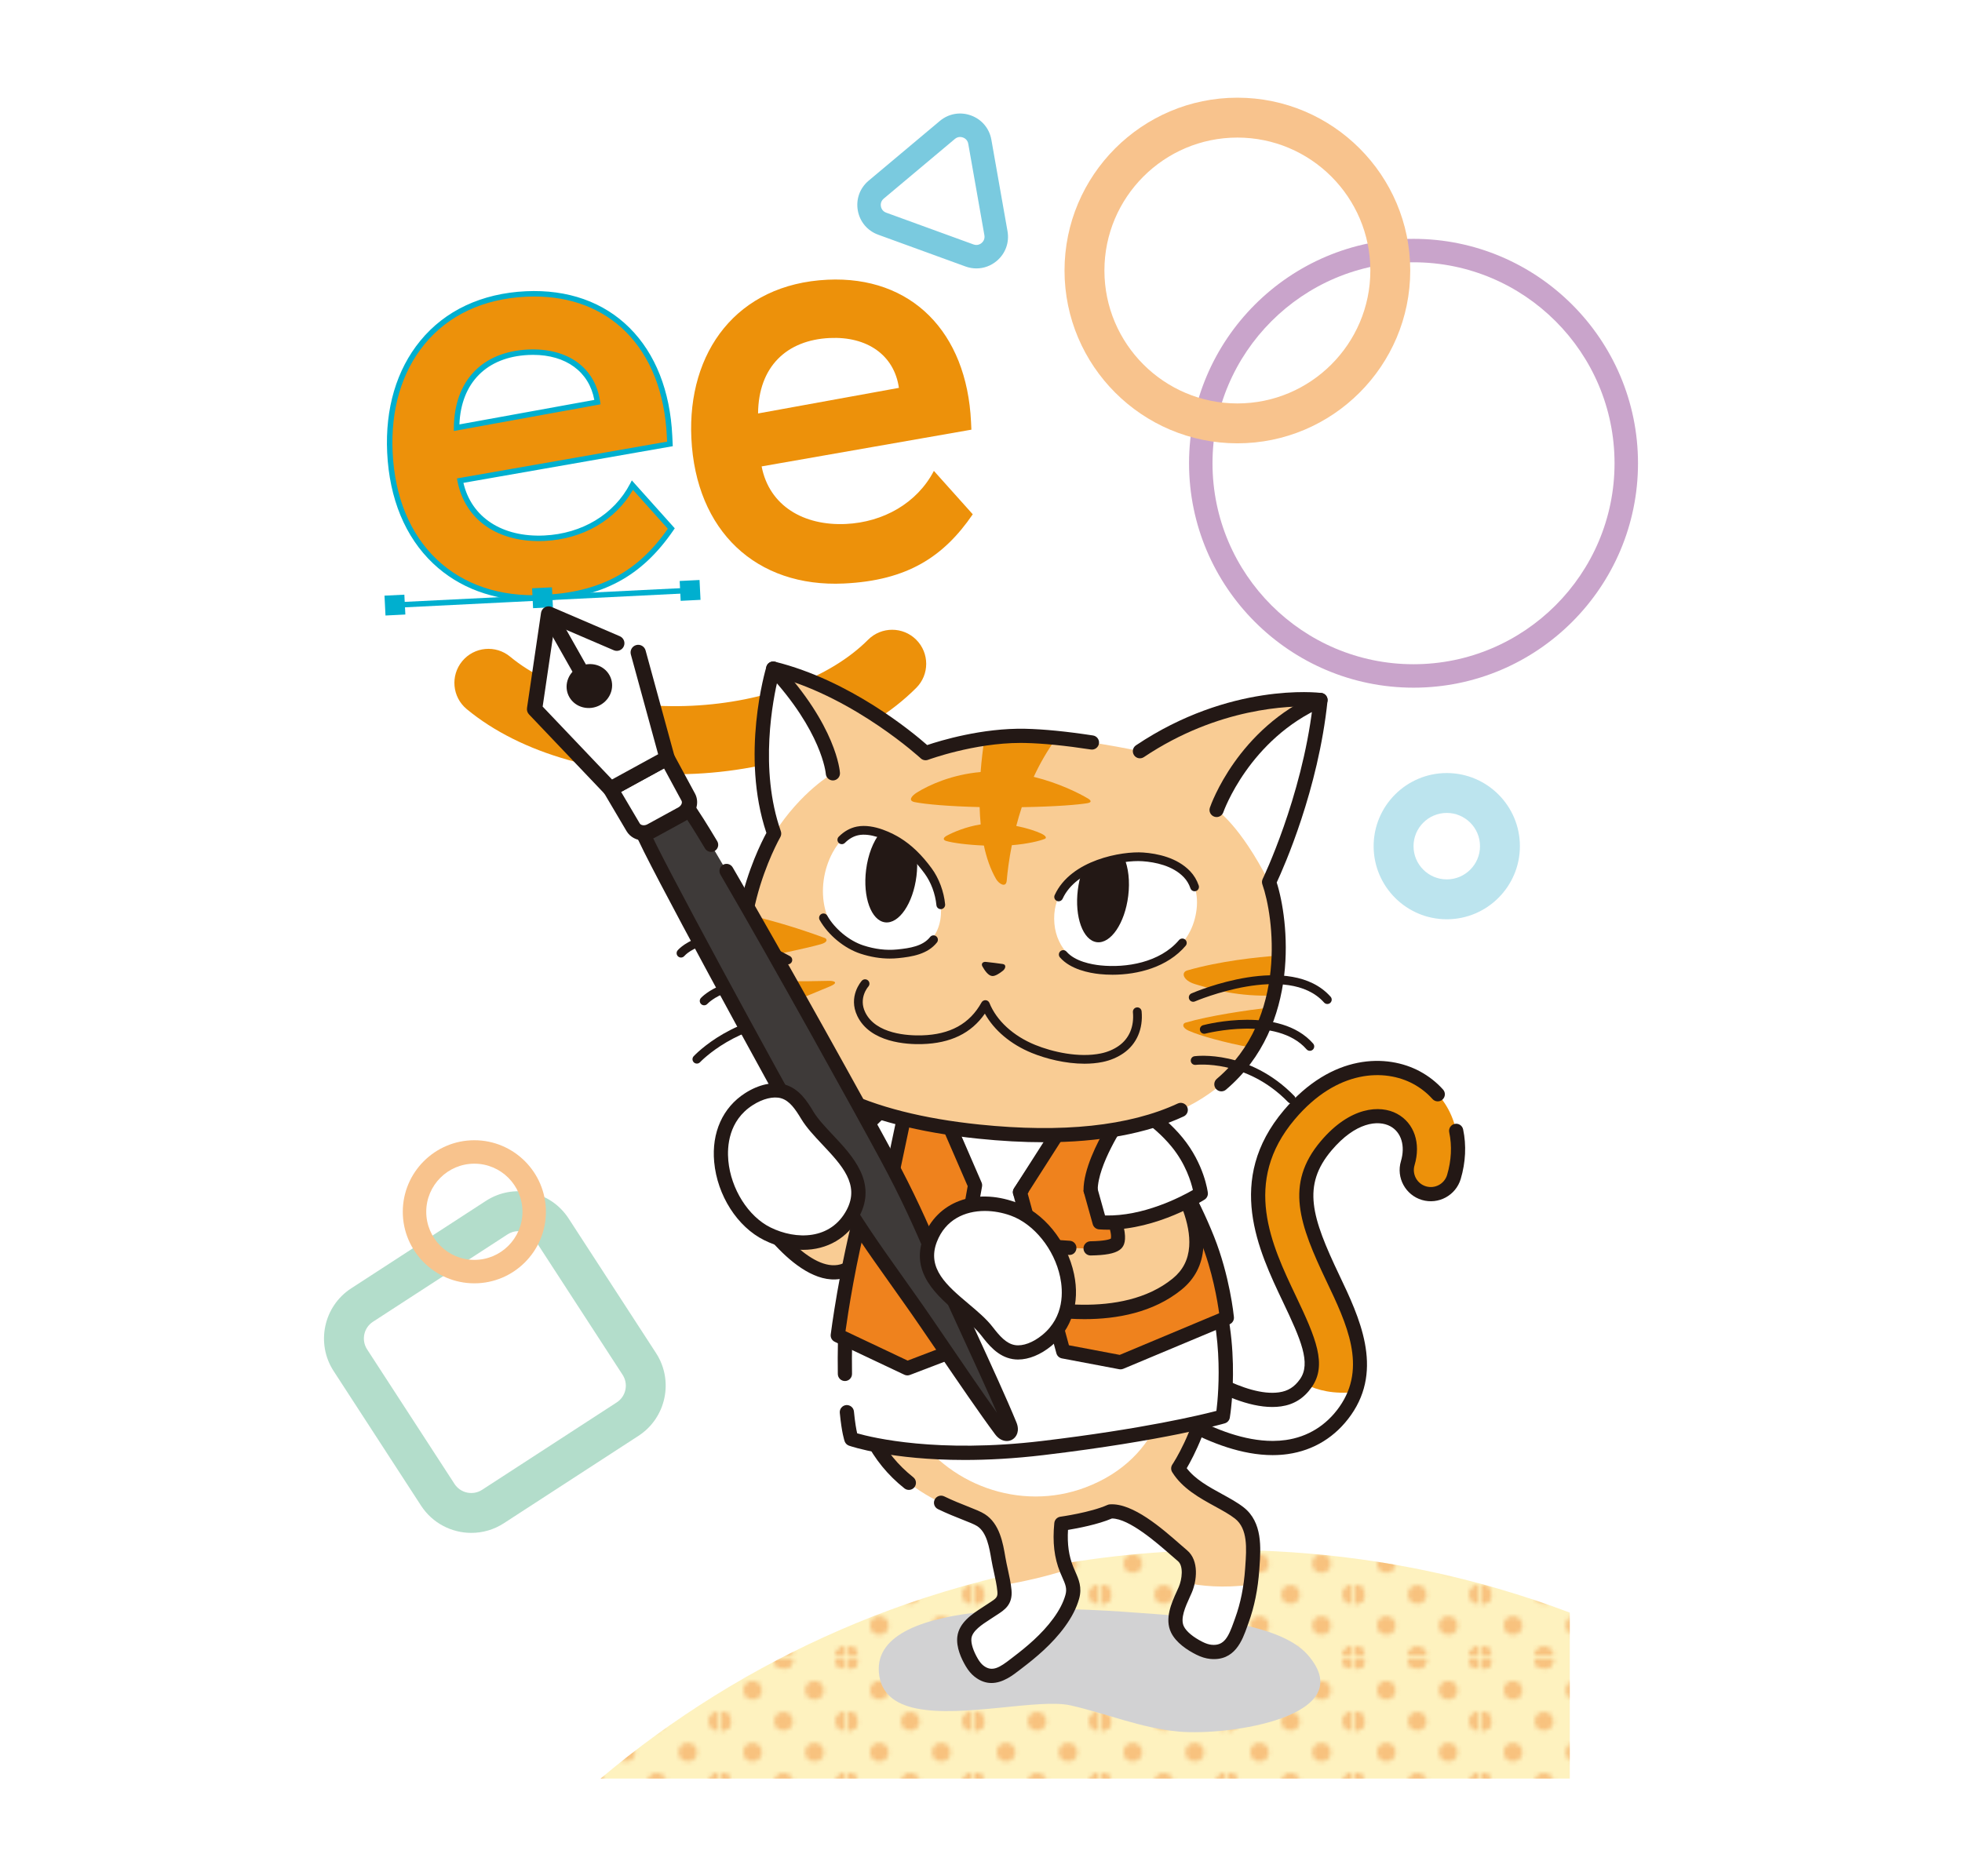 <?xml version="1.0" encoding="UTF-8"?>
<svg xmlns="http://www.w3.org/2000/svg" width="690" height="660" version="1.1" xmlns:xlink="http://www.w3.org/1999/xlink" viewBox="0 0 690 660">
  <!-- Generator: Adobe Illustrator 29.1.0, SVG Export Plug-In . SVG Version: 2.1.0 Build 142)  -->
  <defs>
    <style>
      .st0, .st1, .st2, .st3, .st4, .st5, .st6, .st7, .st8, .st9, .st10, .st11 {
        fill: none;
      }

      .st0, .st12 {
        stroke-width: 3.075px;
      }

      .st0, .st12, .st5, .st7, .st13, .st11, .st14 {
        stroke: #231815;
        stroke-linecap: round;
        stroke-linejoin: round;
      }

      .st1, .st15, .st16, .st4 {
        mix-blend-mode: multiply;
      }

      .st1, .st2, .st4, .st6, .st8, .st9, .st10, .st17 {
        stroke-miterlimit: 10;
      }

      .st1, .st4 {
        stroke: #f8c38d;
      }

      .st1, .st6, .st9 {
        stroke-width: 8.504px;
      }

      .st15 {
        fill: #f8c38d;
      }

      .st18, .st13 {
        fill: #ef821d;
      }

      .st19 {
        fill: #3e3a39;
      }

      .st20 {
        fill: #231815;
      }

      .st12, .st21, .st14 {
        fill: #fff;
      }

      .st16 {
        fill: #d2d2d3;
      }

      .st22, .st9 {
        opacity: .5;
      }

      .st22, .st23 {
        fill: #7acadf;
      }

      .st2, .st4, .st8 {
        stroke-width: 5px;
      }

      .st2, .st9 {
        stroke: #7acadf;
      }

      .st24 {
        fill: #80c7a9;
      }

      .st24, .st25, .st6, .st26 {
        opacity: .6;
      }

      .st27 {
        fill: #ed910a;
      }

      .st28 {
        fill: #c9a4cb;
      }

      .st25 {
        fill: url(#_新規パターン_4);
      }

      .st29 {
        isolation: isolate;
      }

      .st30, .st17 {
        fill: #00afcf;
      }

      .st31 {
        fill: #f9cc94;
      }

      .st5, .st13, .st14 {
        stroke-width: 2.86px;
      }

      .st6 {
        stroke: #80c7a9;
      }

      .st26 {
        fill: url(#_新規パターン_41);
      }

      .st32 {
        fill: #f3a254;
      }

      .st7 {
        stroke-width: 2.86px;
      }

      .st33 {
        fill: #fccf00;
        opacity: .25;
      }

      .st34 {
        display: none;
      }

      .st8 {
        stroke: #c9a4cb;
      }

      .st10, .st17 {
        stroke: #00afcf;
        stroke-width: 1.1px;
      }

      .st35 {
        clip-path: url(#clippath);
      }

      .st11 {
        stroke-width: 1.76px;
      }
    </style>
    <pattern id="_新規パターン_4" data-name="新規パターン 4" x="0" y="0" width="28.346" height="28.346" patternTransform="translate(4309.937 4194.121) scale(1.537)" patternUnits="userSpaceOnUse" viewBox="0 0 28.346 28.346">
      <g>
        <rect class="st3" width="28.346" height="28.346"/>
        <circle class="st32" cx="28.346" cy="28.346" r="2.126"/>
        <g>
          <circle class="st32" cx="-0" cy="28.346" r="2.126"/>
          <circle class="st32" cx="14.173" cy="28.346" r="2.126"/>
          <circle class="st32" cx="28.346" cy="28.346" r="2.126"/>
        </g>
        <circle class="st32" cx="-0" cy="28.346" r="2.126"/>
        <g>
          <circle class="st32" cx="28.346" cy="0" r="2.126"/>
          <circle class="st32" cx="28.346" cy="14.174" r="2.126"/>
          <circle class="st32" cx="28.345" cy="28.348" r="2.126"/>
        </g>
        <g>
          <g>
            <circle class="st32" cx="14.173" cy="14.173" r="2.126"/>
            <circle class="st32" cx="21.261" cy="21.261" r="2.126"/>
            <circle class="st32" cx="28.348" cy="28.348" r="2.126"/>
            <circle class="st32" cx="7.087" cy="7.087" r="2.126"/>
            <circle class="st32" cx="-0" cy="0" r="2.126"/>
          </g>
          <g>
            <circle class="st32" cx="7.086" cy="21.261" r="2.126"/>
            <circle class="st32" cx="14.173" cy="28.348" r="2.126"/>
            <circle class="st32" cx="-.001" cy="14.174" r="2.126"/>
          </g>
          <circle class="st32" cx="-.002" cy="28.348" r="2.126"/>
          <g>
            <circle class="st32" cx="21.26" cy="7.087" r="2.126"/>
            <circle class="st32" cx="28.347" cy="14.174" r="2.126"/>
            <circle class="st32" cx="14.173" cy="0" r="2.126"/>
          </g>
          <circle class="st32" cx="28.346" cy="0" r="2.126"/>
        </g>
        <g>
          <circle class="st32" cx=".002" cy="28.348" r="2.126"/>
          <circle class="st32" cx=".001" cy="14.174" r="2.126"/>
          <circle class="st32" cx="-0" cy="0" r="2.126"/>
        </g>
        <circle class="st32" cx="28.345" cy=".002" r="2.126"/>
        <g>
          <circle class="st32" cx="28.348" cy=".002" r="2.126"/>
          <circle class="st32" cx="14.173" cy=".002" r="2.126"/>
          <circle class="st32" cx="-.002" cy=".002" r="2.126"/>
        </g>
        <circle class="st32" cx=".002" cy=".002" r="2.126"/>
      </g>
    </pattern>
    <clipPath id="clippath">
      <rect id="SVGID" class="st3" x="743.614" y="158.504" width="226.772" height="342.992"/>
    </clipPath>
    <pattern id="_新規パターン_41" data-name="新規パターン 4" patternTransform="translate(-829.407 -949.138) scale(.88)" xlink:href="#_新規パターン_4"/>
  </defs>
  <g class="st29">
    <g id="_加工" data-name="加工">
      <g>
        <g>
          <path class="st21" d="M580.419,162.962c0-45.492-36.652-82.583-81.976-83.299-7.073-28.99-33.117-49.663-63.279-49.663-35.927,0-65.156,29.229-65.156,65.156,0,27.826,17.93,52.657,44.035,61.625-.16,2.099-.242,4.168-.242,6.181,0,34.093,20.595,63.452,49.99,76.332-6.776-.517-36.005-1.325-66.723,19.262-.172.116-.339.239-.5.368-1.862-.358-4.108-.772-6.633-1.206-1.009-1.722-2.757-2.994-4.882-3.32-9.408-1.444-17.62-2.254-24.415-2.406-13.86-.317-27.335,3.262-33.581,5.191-1.872-1.57-4.652-3.809-8.151-6.366,2.297-1.859,4.442-3.787,6.417-5.769,6.36-6.376,6.347-16.743-.027-23.111-3.08-3.078-7.176-4.773-11.534-4.773-.009,0-.017,0-.026.002-4.374.005-8.477,1.714-11.551,4.805-4.065,4.072-9.188,7.726-15.246,10.876-4.529-1.794-9.017-3.245-13.371-4.324-.442-.107-.9-.172-1.361-.191-.063-.002-.126-.003-.189-.003-.832-.012-1.637.124-2.307.367-.126.043-.264.097-.396.155-.646.266-1.243.626-1.777,1.071-.012.01-.026.02-.038.031-.126.101-.246.208-.36.322-.068.067-.135.138-.2.213-.501.53-.904,1.122-1.166,1.686-.065.131-.119.256-.172.387-.099.222-.184.445-.244.651-.113.372-.979,3.301-1.908,7.982-6.591,1.468-13.425,2.377-20.355,2.706-2.389.114-4.862.148-7.373.114l-4.478-16.372c-.994-3.62-4.643-5.811-8.299-5.027-.755-1.252-1.879-2.234-3.248-2.822l-11.747-5.046,27.56-1.371c.237.452.552.865.938,1.212.859.779,1.99,1.171,3.148,1.124l6.981-.35c2.406-.121,4.261-2.169,4.142-4.575l-.344-6.981c-.119-2.406-2.097-4.246-4.575-4.145l-6.986.344c-1.156.058-2.244.571-3.022,1.431-.35.385-.622.827-.813,1.301l-7.303.363c4.669-3.765,8.889-8.454,12.808-14.177l.425-.622c1.132-1.659.986-3.878-.355-5.373l-15.1-16.859c-.957-1.067-2.367-1.593-3.796-1.419-1.42.179-2.664,1.042-3.327,2.312l-.641,1.229c-4.877,9.35-14.774,15.26-26.475,15.812-10.721.508-18.754-3.445-22.413-10.741l68.555-12.008c.734-.129,1.387-.447,1.938-.881,1.789,14.46,7.497,26.577,16.694,35.291,9.727,9.215,22.688,14.032,37.646,14.032,1.117,0,2.244-.026,3.381-.08,22.253-1.052,36.817-8.899,48.687-26.24,1.137-1.659.992-3.879-.35-5.378l-13.672-15.265c-.957-1.067-2.367-1.591-3.796-1.419-1.42.177-2.664,1.042-3.327,2.312-5.037,9.655-15.236,15.758-27.28,16.327-11.706.571-20.345-4.024-23.863-12.433l68.959-12.076c2.166-.38,3.711-2.311,3.607-4.507l-.131-2.771c-1.623-34.387-23.285-55.619-55.036-54.134-16.561.783-30.264,7.24-39.627,18.675-6.325,7.722-10.365,17.575-11.847,28.522-2.362-11.67-7.388-21.547-14.824-28.969-10.035-10.016-23.779-14.943-39.765-14.177-16.841.796-30.786,7.377-40.325,19.027-9.044,11.046-13.41,25.667-12.625,42.284.822,17.386,6.875,31.901,17.509,41.975,2.072,1.963,4.283,3.729,6.63,5.296l-9.866.491c-.764-1.458-2.319-2.418-4.082-2.334l-6.985.344c-1.158.058-2.244.571-3.022,1.431-.778.858-1.182,1.992-1.124,3.148l.35,6.986c.058,1.156.573,2.242,1.432,3.018.856.776,1.976,1.189,3.146,1.124l6.985-.35c1.755-.089,3.214-1.2,3.832-2.728l37.001-1.84c.237.452.552.865.938,1.212.298.269.628.493.98.67l-1.639,11.125c-.583-.438-1.141-.878-1.676-1.322-3.354-2.79-7.592-4.099-11.95-3.699-4.348.404-8.277,2.478-11.063,5.84-5.748,6.94-4.783,17.264,2.15,23.01,9.967,8.27,23.118,14.796,38.089,18.914l9.616,10.105,7.542,12.777c1.085,1.838,2.693,3.3,4.635,4.243.437.899.888,1.821,1.364,2.785,2.94,5.857,7.958,15.432,14.588,27.827-1.282.994-2.005,1.809-2.207,2.048-2.075,2.467-1.772,6.183.687,8.287,2.096,1.785,5.109,1.847,7.245.331,1.011,1.876,2.036,3.775,3.073,5.694-1.588,1.134-2.471,2.053-2.706,2.311-2.179,2.389-2.019,6.118.356,8.313,2.218,2.048,5.98,1.956,8.076-.06.525.97,1.054,1.939,1.581,2.909-7.612,4.162-11.983,8.707-12.53,9.293-2.217,2.379-2.085,6.12.295,8.344,2.288,2.128,6.21,1.98,8.316-.269.041-.043,3.526-3.641,9.595-6.964,1.654,3.025,3.294,6.019,4.908,8.957-1.427.609-2.836,1.354-4.197,2.227-9.273,5.944-13.959,16.247-12.856,28.267,1.214,13.236,9.244,25.701,19.983,31.019,1.006.496,2.039.955,3.086,1.368,6.99,7.39,13.753,11.63,20.19,12.666-1.497,8.652-2.224,14.423-2.259,14.709-.297,2.375.66,4.677,2.452,6.147-.034,2.967-.031,5.772.012,8.371.036,2.137,1.064,4.045,2.648,5.283.043,1.067.094,2.101.15,3.098-1.461,1.405-2.292,3.438-2.084,5.605.704,7.341,1.698,10.424,1.993,11.213.725,1.908,2.244,3.385,4.154,4.045.107.039,2.399.836,6.659,1.79,3.177,4.747,7.056,8.956,11.558,12.53,1.76,1.397,3.997,1.787,6.023,1.258.923.6,1.869,1.182,2.851,1.751.416,2.019,1.732,3.832,3.726,4.8,3.376,1.635,6.459,2.853,8.937,3.832,1.686.667,3.786,1.495,4.406,1.893,1.739,1.115,2.532,5.813,3.057,8.92.131.79.288,1.593.448,2.365-.043.012-.087.024-.131.034-9.188,2.37-18.401,5.162-27.382,8.298-7.847,2.739-15.673,5.794-23.259,9.079-5.796,2.508-11.614,5.22-17.293,8.061-24.431,12.225-47.425,27.374-68.348,45.026-1.4,1.183-1.913,3.114-1.284,4.836.629,1.721,2.266,2.866,4.099,2.866h340.853c2.411,0,4.365-1.954,4.365-4.365v-58.371c0-1.814-1.124-3.441-2.82-4.082-7.576-2.866-15.461-5.525-23.438-7.904-.996-.298-1.992-.595-2.993-.883-8.381-2.416-16.87-4.524-25.229-6.262-2.681-.559-5.593-1.12-8.905-1.719-6.013-1.088-12.262-2.038-18.575-2.827-2.672-.334-5.351-.638-8.042-.911-1.927-.194-3.857-.377-5.791-.539-4.055-.343-8.055-.614-11.885-.805-.454-.022-.909-.043-1.364-.061-.447-4.292-1.997-10.294-7.305-14.452-2.476-1.939-5.281-3.475-8.252-5.102-3.288-1.802-6.662-3.653-9.14-5.886.655-1.245,1.405-2.747,2.195-4.474,8.083,3.236,15.691,4.873,22.672,4.873.005,0,.2-.002.205-.002,1.951-.007,3.886-.145,5.748-.409,10.351-1.47,19.059-6.843,25.181-15.54,12.992-18.45,3.33-38.742-3.726-53.561-10.035-21.07-11.805-29.231-3.335-39.24,6.256-7.397,12.295-9.046,15.236-7.455,1.973,1.067,2.612,3.893,1.628,7.205-2.404,8.103,2.23,16.655,10.337,19.066,8.091,2.391,16.651-2.234,19.061-10.335,1.942-6.541,2.261-13.316.928-19.589-.488-2.302-2.085-4.091-4.113-4.925-.675-1.686-1.484-3.301-2.421-4.834.535-2.138.036-4.498-1.545-6.262-2.638-2.938-5.764-5.395-9.292-7.302-10.816-5.847-28.856-7.186-45.648,7.01-3.073-2.781-6.389-5.145-9.921-7.07,1.107-1.739,2.133-3.547,3.074-5.412,3.105.97,5.535,2.447,7.242,4.403,1.12,1.291,2.744,2.031,4.454,2.031,1.432,0,2.812-.518,3.878-1.455,1.19-1.037,1.903-2.474,2.01-4.05.106-1.574-.406-3.093-1.441-4.277-3.008-3.446-6.961-6.014-11.786-7.667.513-1.726.967-3.489,1.361-5.283,3.3.793,5.888,2.227,7.721,4.285,1.119,1.257,2.725,1.978,4.408,1.978,1.455,0,2.851-.534,3.924-1.492,1.178-1.05,1.877-2.495,1.968-4.07.092-1.576-.437-3.09-1.484-4.265-3.705-4.161-8.695-6.899-14.871-8.173.788-11.37-.726-21.854-2.689-28.786,3.55-7.905,14.489-34.159,17.559-63.759.019-.16.029-.362.029-.547.007-.2.005-.402-.007-.639-.014-.208-.039-.416-.067-.592-.036-.235-.08-.466-.128-.653-.058-.23-.128-.45-.191-.621-.048-.147-.107-.309-.159-.428-.058-.136-.131-.283-.208-.423-.084-.157-.169-.305-.251-.435-.121-.201-.252-.399-.336-.508-.124-.167-.256-.324-.462-.552-.033-.035-.081-.079-.115-.115,8.699,3.089,18.051,4.786,27.796,4.786,45.937,0,83.31-37.371,83.31-83.306ZM292.007,123.261c.517-.024,1.023-.036,1.523-.036,8.526,0,14.658,3.531,17.194,9.756l-39.291,7.145c1.837-10.386,8.986-16.317,20.575-16.865ZM465.47,244h0ZM447.278,459.907c5.445,11.43,8.826,19.187,6.34,22.719-1.253,1.782-2.45,2.549-4.423,2.832-2.843.411-6.684-.246-11.213-1.915.039-5.463-.276-10.825-.943-16.002.948-1.316,1.415-2.96,1.247-4.667-.058-.607-1.502-15.047-7.309-29.582-1.137-2.848-2.394-5.748-3.751-8.657,1.407-1.465,2.128-3.521,1.884-5.578-.135-1.146-1.56-11.485-9.812-21.586-.266-.326-.539-.651-.82-.977,1.83-.975,3.051-2.686,3.475-4.58,2.108-1.18,4.132-2.456,6.053-3.815,2.043.467,4.331-.068,5.97-1.456,1.524-1.293,3.008-2.689,4.432-4.169,3.277,1.55,6.33,3.567,9.123,6.028-21.654,26.456-8.794,53.465-.252,71.406ZM255.973,293.653c-1.843-3.081-3.47-5.741-4.844-7.91-.563-.88-1.114-1.731-1.652-2.558.2-2.142-.218-4.263-1.233-6.137l-.37-.684c4.498-.312,9.032-.836,13.551-1.562.559,6.306,1.693,12.266,3.39,17.79-1.064,2.099-2.568,5.286-4.116,9.285-1.074-1.24-2.539-2.024-4.098-2.276-.02-.034-.041-.07-.061-.104.67-1.869.53-4.012-.566-5.844ZM187.481,129.195c7.643,0,13.202,2.89,15.838,8.074l-36.659,6.662c2.162-9.043,8.881-14.206,19.381-14.701.486-.024.965-.036,1.439-.036ZM392.768,95.156c0-23.378,19.02-42.397,42.397-42.397,18.588,0,34.977,12.266,40.459,29.706-26.202,6.986-47.383,26.337-56.734,51.83-15.569-6.517-26.122-22.052-26.122-39.14ZM435.85,137.548c7.532-18.092,22.79-32.032,41.476-37.885-2.236,21.042-19.929,37.54-41.476,37.885ZM430.842,160.162c1.458.101,2.902.15,4.323.15,35.41,0,64.314-28.39,65.139-63.604,35.097,1.673,63.137,30.75,63.137,66.254,0,36.573-29.756,66.328-66.331,66.328-36.573,0-66.329-29.754-66.329-66.328,0-.926.02-1.86.061-2.8Z"/>
          <path class="st21" d="M307.337,86.659v.002l30.716,11.179c1.729.628,3.525.946,5.337.946,3.605,0,7.131-1.293,9.929-3.641,4.292-3.603,6.273-9.05,5.3-14.571l-5.675-32.184c-.974-5.52-4.7-9.958-9.962-11.873-5.269-1.923-10.975-.916-15.274,2.689l-25.036,21.01c-4.292,3.603-6.273,9.05-5.3,14.569.972,5.516,4.698,9.955,9.964,11.873ZM341.457,81.01l-25.909-9.432,21.119-17.721,4.79,27.152Z"/>
          <path class="st21" d="M234.385,473.6l-30.748-47.347c-2.142-3.3-5.022-6.047-8.402-8.033-3.564-12.569-15.193-21.486-28.416-21.486-16.285,0-29.533,13.248-29.533,29.533,0,3.878.779,7.718,2.275,11.3l-18.42,11.96c-11.749,7.634-15.1,23.402-7.469,35.146l30.747,47.35c4.703,7.239,12.682,11.561,21.342,11.561,4.911,0,9.684-1.415,13.804-4.093l47.347-30.747c11.749-7.631,15.101-23.397,7.472-35.146ZM215.667,487.99c-.152.701-.547,1.275-1.148,1.666l-47.347,30.748c-1.228.793-2.87.445-3.664-.778l-30.748-47.349c-.795-1.224-.445-2.868.778-3.663l22.761-14.781c3.376,1.303,6.904,1.963,10.521,1.963,8.681,0,16.733-3.772,22.268-10.161l26.207,40.355c.392.604.52,1.294.372,1.999ZM168.49,418.781l-14.111,9.162c-.075-.554-.114-1.115-.114-1.676,0-6.921,5.632-12.554,12.554-12.554,2.64,0,5.17.853,7.261,2.345-1.956.67-3.833,1.582-5.59,2.723Z"/>
          <path class="st21" d="M478.716,297.653c0,16.588,13.497,30.083,30.085,30.083s30.085-13.495,30.085-30.083c0-16.59-13.497-30.087-30.085-30.087s-30.085,13.497-30.085,30.087ZM501.475,297.653c0-4.04,3.286-7.326,7.326-7.326s7.326,3.286,7.326,7.326c0,4.038-3.286,7.322-7.326,7.322s-7.326-3.284-7.326-7.322Z"/>
        </g>
        <g>
          <path class="st33" d="M552.064,625.635v-58.371c-16.436-6.219-33.474-11.21-51.005-14.858-2.915-.607-5.847-1.164-8.789-1.696-6.059-1.095-12.175-2.021-18.34-2.791-2.638-.33-5.285-.629-7.941-.899-1.902-.193-3.808-.372-5.719-.533-3.894-.329-7.805-.598-11.735-.794-5.732-.287-11.498-.445-17.301-.445-23.615,0-46.668,2.398-68.931,6.965-5.565,1.141-11.07,2.442-16.533,3.851-9.167,2.364-18.183,5.102-27.035,8.192-7.787,2.718-15.446,5.707-22.964,8.962-30.802,13.335-59.253,31.066-84.56,52.419h340.853Z"/>
          <path class="st25" d="M552.064,625.635v-58.371c-16.436-6.219-33.474-11.21-51.005-14.858-2.915-.607-5.847-1.164-8.789-1.696-6.059-1.095-12.175-2.021-18.34-2.791-2.638-.33-5.285-.629-7.941-.899-1.902-.193-3.808-.372-5.719-.533-3.894-.329-7.805-.598-11.735-.794-5.732-.287-11.498-.445-17.301-.445-23.615,0-46.668,2.398-68.931,6.965-5.565,1.141-11.07,2.442-16.533,3.851-9.167,2.364-18.183,5.102-27.035,8.192-7.787,2.718-15.446,5.707-22.964,8.962-30.802,13.335-59.253,31.066-84.56,52.419h340.853Z"/>
          <path class="st33" d="M473.93,547.918c6.165.771,12.282,1.696,18.34,2.791-6.059-1.095-12.175-2.021-18.34-2.791Z"/>
          <path class="st25" d="M465.989,547.02c2.656.269,5.303.569,7.941.899-2.638-.33-5.285-.629-7.941-.899Z"/>
          <path class="st33" d="M552.064,625.635h.001v-58.371c-16.436-6.219-33.475-11.211-51.006-14.858,17.531,3.648,34.569,8.639,51.005,14.858v58.371Z"/>
          <path class="st28" d="M497.111,241.903c-43.529,0-78.944-35.413-78.944-78.942s35.415-78.944,78.944-78.944,78.944,35.415,78.944,78.944-35.415,78.942-78.944,78.942ZM497.111,92.266c-38.981,0-70.695,31.714-70.695,70.695s31.714,70.694,70.695,70.694,70.695-31.712,70.695-70.694-31.714-70.695-70.695-70.695Z"/>
          <path class="st15" d="M435.166,155.947c-33.52,0-60.791-27.271-60.791-60.791s27.271-60.791,60.791-60.791,60.791,27.271,60.791,60.791-27.271,60.791-60.791,60.791ZM435.166,48.394c-25.786,0-46.762,20.977-46.762,46.762s20.977,46.762,46.762,46.762,46.762-20.977,46.762-46.762-20.977-46.762-46.762-46.762Z"/>
          <path class="st23" d="M343.391,94.422c-1.284,0-2.584-.226-3.847-.685l-30.712-11.179c-3.783-1.377-6.46-4.567-7.159-8.532-.699-3.966.725-7.878,3.808-10.467l25.037-21.009c3.085-2.589,7.188-3.312,10.969-1.933,3.784,1.377,6.46,4.567,7.159,8.532l5.676,32.185c.699,3.966-.725,7.879-3.808,10.468-2.054,1.724-4.559,2.619-7.122,2.619ZM335.821,48.869l-25.037,21.009c-1.153.968-1.076,2.222-.989,2.716.087.493.443,1.698,1.857,2.212l30.712,11.179c1.416.517,2.462-.179,2.845-.501.385-.324,1.25-1.234.989-2.718l-5.676-32.183c-.261-1.484-1.387-2.044-1.859-2.215-.47-.171-1.69-.464-2.843.501h0Z"/>
          <path class="st16" d="M322.282,600.977c16.271,3.342,43.073-3.588,54.216-1.078,12.834,2.891,24.787,8.03,38.172,9.221,17.406,1.548,64.176-5.304,45.231-27-10.786-12.353-44.294-13.602-61.029-14.881-19.41-1.483-91.92-6.264-89.789,20.998.598,7.592,5.814,11.224,13.199,12.741Z"/>
          <path class="st24" d="M165.763,539.22c-6.893,0-13.653-3.375-17.681-9.574l-30.747-47.349c-6.32-9.727-3.544-22.786,6.186-29.107l47.347-30.747c4.712-3.061,10.333-4.103,15.836-2.935,5.498,1.17,10.21,4.409,13.273,9.123l30.747,47.347c6.318,9.73,3.543,22.788-6.188,29.107l-47.347,30.747c-3.53,2.292-7.501,3.388-11.427,3.388ZM182.314,433.073c-1.34,0-2.655.387-3.805,1.134l-47.347,30.747c-3.243,2.106-4.168,6.458-2.062,9.701l30.747,47.349c2.107,3.241,6.46,4.168,9.703,2.06l47.347-30.747c1.571-1.02,2.65-2.59,3.04-4.422.388-1.833.042-3.707-.979-5.279l-30.747-47.347c-1.02-1.571-2.59-2.65-4.424-3.04-.49-.105-.983-.156-1.472-.156Z"/>
          <path class="st22" d="M508.802,323.37c-14.182,0-25.72-11.536-25.72-25.718s11.538-25.72,25.72-25.72,25.72,11.538,25.72,25.72-11.538,25.718-25.72,25.718ZM508.802,285.961c-6.447,0-11.691,5.244-11.691,11.691,0,6.446,5.244,11.689,11.691,11.689s11.691-5.244,11.691-11.689c0-6.447-5.244-11.691-11.691-11.691Z"/>
          <path class="st15" d="M166.82,451.433c-13.877,0-25.167-11.29-25.167-25.167s11.29-25.167,25.167-25.167,25.167,11.29,25.167,25.167-11.29,25.167-25.167,25.167ZM166.82,409.347c-9.329,0-16.919,7.589-16.919,16.919s7.589,16.919,16.919,16.919,16.919-7.589,16.919-16.919-7.589-16.919-16.919-16.919Z"/>
          <g>
            <g>
              <g>
                <path class="st27" d="M236.084,185.923c-10.211,14.916-22.953,23.291-45.292,24.346-30.832,1.457-52.127-18.447-53.671-51.123-1.431-30.281,15.94-54.23,47.882-55.739,29.54-1.396,48.978,18.409,50.47,49.979l.131,2.771-73.773,12.921c2.693,13.936,14.867,20.947,29.637,20.249,13.108-.62,25.005-7.286,30.944-18.67l13.673,15.265ZM210.111,141.447c-1.656-11.577-11.218-18.155-24.327-17.536-15.139.715-25.061,10.062-25.204,26.541l49.531-9.005Z"/>
                <path class="st27" d="M342.102,180.912c-10.211,14.916-22.953,23.291-45.292,24.346-30.832,1.457-52.127-18.447-53.671-51.123-1.431-30.281,15.94-54.23,47.882-55.739,29.54-1.396,48.978,18.409,50.47,49.979l.131,2.771-73.773,12.921c2.693,13.936,14.867,20.947,29.637,20.249,13.108-.62,25.005-7.286,30.944-18.67l13.673,15.265ZM316.129,136.436c-1.656-11.577-11.218-18.155-24.327-17.536-15.139.715-25.061,10.062-25.204,26.541l49.531-9.005Z"/>
                <path class="st27" d="M244.435,272.191c-31.324,1.48-61.343-7.027-80.303-22.753-5.09-4.221-5.794-11.771-1.574-16.866,4.228-5.103,11.788-5.787,16.862-1.569,14.488,12.013,38.363,18.465,63.884,17.259,25.521-1.206,48.681-9.881,61.972-23.207,4.653-4.677,12.252-4.71,16.935-.028,4.682,4.674,4.694,12.257.024,16.939-17.392,17.444-46.476,28.745-77.799,30.225Z"/>
              </g>
              <g>
                <g>
                  <rect class="st30" x="188.256" y="207.733" width="5.072" height="5.072" transform="translate(-10.21 9.738) rotate(-2.847)"/>
                  <path class="st30" d="M187.474,213.936l-.35-6.986,6.985-.344.35,6.981-6.985.35ZM189.14,208.774l.155,3.146,3.148-.155-.155-3.148-3.148.157Z"/>
                </g>
                <g>
                  <g>
                    <rect class="st30" x="240.159" y="205.152" width="5.072" height="5.072" transform="translate(-10.018 12.313) rotate(-2.847)"/>
                    <path class="st30" d="M239.379,211.354l-.35-6.986,6.986-.344.344,6.981-6.981.35ZM241.045,206.192l.155,3.146,3.148-.155-.157-3.148-3.146.157Z"/>
                  </g>
                  <g>
                    <rect class="st30" x="136.352" y="210.315" width="5.072" height="5.072" transform="translate(288.178 418.539) rotate(177.153)"/>
                    <path class="st30" d="M135.571,216.517l-.35-6.986,6.985-.344.35,6.981-6.985.35ZM137.237,211.356l.155,3.146,3.148-.155-.155-3.148-3.148.157Z"/>
                  </g>
                  <rect class="st30" x="138.823" y="209.308" width="103.936" height="1.922" transform="translate(-10.209 9.737) rotate(-2.847)"/>
                  <path class="st30" d="M187.631,211.305c-14.08,0-26.238-4.497-35.318-13.099-9.8-9.285-15.384-22.775-16.152-39.013-.733-15.523,3.293-29.115,11.643-39.312,8.734-10.668,21.583-16.696,37.153-17.432,14.721-.682,27.321,3.77,36.476,12.907,9.065,9.048,14.252,22.185,14.999,37.985l.171,3.617-73.626,12.896c2.815,12.144,13.659,19.211,28.445,18.513,13.268-.626,24.536-7.413,30.14-18.154l.641-1.229,15.1,16.859-.425.622c-11.202,16.363-24.971,23.769-46.039,24.765-1.079.049-2.15.075-3.207.075ZM187.905,104.299c-.943,0-1.894.022-2.856.068-15.013.709-27.379,6.493-35.76,16.728-8.043,9.824-11.919,22.966-11.208,38.004.742,15.734,6.12,28.774,15.553,37.711,9.375,8.881,22.236,13.207,37.112,12.499,20.133-.95,33.371-7.933,44.117-23.31l-12.262-13.689c-6.117,10.651-17.632,17.34-31.088,17.976-16.256.745-27.972-7.29-30.626-21.025l-.186-.96,73.902-12.944-.092-1.925c-.723-15.316-5.716-28.013-14.435-36.718-8.166-8.151-19.245-12.414-32.172-12.414ZM159.611,151.604l.01-1.161c.143-16.448,9.907-26.726,26.117-27.491,13.952-.621,23.612,6.381,25.324,18.36l.13.916-51.581,9.377ZM187.482,124.83c-.544,0-1.095.014-1.652.041-14.69.692-23.687,9.793-24.262,24.424l47.442-8.623c-1.833-9.894-9.94-15.841-21.528-15.841Z"/>
                </g>
              </g>
            </g>
            <g>
              <path class="st21" d="M447.736,509.367c-20.767.097-42.417-16.715-44.987-18.771-3.651-2.924-4.243-8.254-1.319-11.908,2.922-3.647,8.246-4.241,11.899-1.326h0c5.97,4.755,24.245,16.716,36.854,14.886,3.836-.549,6.71-2.352,9.048-5.674,4.741-6.733.901-15.643-5.756-29.62-8.342-17.518-19.766-41.512-.017-64.849,15.937-18.84,34.061-18.786,44.728-13.023,12.114,6.548,17.389,20.584,13.128,34.923-1.333,4.488-6.057,7.033-10.533,5.708-4.486-1.334-7.039-6.049-5.708-10.533,1.948-6.554.007-12.518-4.944-15.193-5.09-2.749-14.362-2.028-23.74,9.06-11.83,13.982-6.994,26.94,2.38,46.623,7.028,14.76,14.994,31.488,4.312,46.659-5.004,7.106-12.104,11.497-20.536,12.695-1.591.227-3.2.336-4.811.343Z"/>
              <path class="st27" d="M498.186,379.083c-10.667-5.763-28.791-5.817-44.728,13.023-19.75,23.337-8.325,47.33.017,64.849,6.656,13.978,10.497,22.887,5.756,29.62-.078.111-.162.207-.242.315,4.361,2.218,10.121,3.596,17.568,2.796,4.895-13.308-1.77-27.382-7.786-40.016-9.374-19.683-14.209-32.641-2.38-46.623,9.378-11.087,18.65-11.809,23.74-9.06,4.951,2.676,6.892,8.639,4.944,15.193-1.331,4.484,1.222,9.199,5.708,10.533,4.475,1.325,9.199-1.22,10.533-5.708,4.261-14.339-1.014-28.375-13.128-34.923Z"/>
              <path class="st20" d="M447.559,511.865c-21.605,0-43.892-17.337-46.37-19.32-4.72-3.78-5.486-10.697-1.709-15.417,3.774-4.715,10.683-5.487,15.405-1.719,5.354,4.266,23.232,16.072,34.94,14.368,3.153-.452,5.424-1.883,7.365-4.64,3.941-5.596.298-13.947-5.97-27.108-8.633-18.133-20.459-42.968.333-67.537,16.9-19.98,36.326-19.821,47.821-13.606,3.086,1.668,5.818,3.813,8.12,6.377.921,1.027.836,2.606-.191,3.526-1.025.921-2.604.837-3.526-.191-1.917-2.137-4.197-3.925-6.777-5.32-9.853-5.319-26.669-5.255-41.634,12.44-18.71,22.108-8.134,44.317.363,62.162,7.046,14.796,11.084,24.263,5.544,32.131-2.723,3.869-6.234,6.064-10.734,6.708-16.281,2.331-38.545-15.229-38.765-15.407-2.575-2.053-6.338-1.63-8.395.934-2.056,2.571-1.639,6.338.931,8.398,2.336,1.869,23.349,18.224,43.246,18.224h.169c1.533-.007,3.037-.114,4.469-.319,7.731-1.096,14.249-5.129,18.848-11.66,9.841-13.976,2.539-29.313-4.522-44.143-9.52-19.988-14.805-34.218-2.034-49.315,10.344-12.226,20.92-12.839,26.833-9.643,6.035,3.26,8.449,10.366,6.151,18.101-.938,3.158.868,6.49,4.024,7.428,3.158.934,6.492-.87,7.428-4.024,1.499-5.046,1.756-10.228.745-14.982-.288-1.349.573-2.675,1.922-2.962,1.364-.288,2.677.576,2.962,1.922,1.185,5.569.894,11.601-.841,17.444-1.722,5.793-7.835,9.109-13.637,7.39-5.798-1.724-9.113-7.841-7.392-13.638,1.598-5.373.13-10.195-3.736-12.286-4.27-2.304-12.235-1.468-20.647,8.477-10.496,12.405-7.041,23.426,2.728,43.936,6.961,14.619,15.62,32.807,4.098,49.17-5.412,7.687-13.098,12.434-22.226,13.73-1.657.235-3.392.36-5.151.367-.061,0-.126.002-.188.002Z"/>
            </g>
            <path class="st31" d="M435.851,532.221c-5.939-4.651-16.6-7.801-21.477-15.67 0-0,28.151-42.133-2.804-78.522-20.223-23.773-36.859-56.39-37.668-60.951l-34.093,6.227c-7.613-9.615-21.855-3.166-32.47,18.355-2.502,5.073-3.369,19.198-10.017,19.99-13.469,1.605-35.235-14.651-35.235-14.651l3.555,18.012s17.348,27.72,31.833,21.724c1.676-.694,3.261-1.593,4.761-2.629-2.008,13.122-3.024,26.935-1.784,39.563,4.086,41.615,37.653,46.646,44.553,51.068,4.316,2.766,5.339,8.915,6.122,13.56.611,3.624,1.76,7.478,2.115,11.264.389,4.142-2.007,5.031-5.159,7.154-3.206,2.159-8.417,4.953-8.931,9.328-.341,2.898,1.208,6.395,2.654,8.831.663,1.117,1.461,2.157,2.48,2.962,5.223,4.13,9.97-.236,13.725-3.095,5.334-4.061,10.523-8.567,14.485-14.017,1.978-2.721,3.672-5.713,4.595-8.965,1.083-3.813-.566-6.212-1.972-9.671-2.103-5.175-2.395-10.569-1.853-16.086,0,0,10.886-1.487,17.206-4.324,8.174-.589,20.716,11.69,25.363,15.544,3.239,2.686,2.484,8.595.997,12.03-1.688,3.902-4.856,9.583-2.737,13.939,1.404,2.887,4.913,5.206,7.698,6.605,1.277.641,2.633,1.13,4.055,1.272,7.289.726,9.094-6.135,10.875-11.011,2.115-5.79,3.232-11.92,3.653-18.059.454-6.63,1.37-15.161-4.525-19.777Z"/>
            <g>
              <path class="st21" d="M353.242,559.561c.389,4.142-2.007,5.031-5.159,7.154-3.206,2.159-8.417,4.953-8.931,9.328-.341,2.898,1.208,6.395,2.654,8.831.663,1.117,1.461,2.157,2.48,2.962,5.223,4.13,9.97-.236,13.725-3.095,5.334-4.061,10.523-8.567,14.485-14.017,1.978-2.721,3.672-5.713,4.595-8.965,1.068-3.763-.523-6.153-1.916-9.541-7.398,2.401-15.213,4.127-22.208,5.35.104.665.214,1.33.276,1.993Z"/>
              <path class="st21" d="M414.095,573.191c1.404,2.887,4.913,5.206,7.698,6.605,1.277.641,2.633,1.13,4.055,1.272,7.289.726,9.094-6.135,10.875-11.011,1.489-4.077,2.461-8.325,3.066-12.623-9.735,1.336-17.598.388-22.185-.546-.214.853-.471,1.667-.772,2.364-1.688,3.902-4.856,9.583-2.737,13.939Z"/>
            </g>
            <path class="st20" d="M348.684,592.027c-1.9,0-3.903-.616-5.946-2.23-1.161-.919-2.167-2.111-3.08-3.646-1.603-2.701-3.422-6.698-2.986-10.398.587-4.993,5.313-8.052,8.765-10.288.44-.283.861-.556,1.252-.82.421-.283.83-.546,1.223-.798,2.51-1.615,3.035-2.027,2.844-4.052-.203-2.174-.709-4.468-1.197-6.686-.329-1.489-.651-2.96-.894-4.398-.737-4.362-1.64-9.713-5.006-11.87-.975-.626-2.912-1.391-5.157-2.278-2.418-.955-5.424-2.143-8.639-3.7-1.24-.602-1.758-2.096-1.158-3.337.602-1.24,2.096-1.755,3.337-1.158,3.044,1.477,5.834,2.578,8.294,3.55,2.589,1.025,4.635,1.831,6.016,2.718,5.228,3.351,6.383,10.189,7.227,15.183.239,1.419.546,2.808.856,4.215.52,2.365,1.061,4.814,1.293,7.293.481,5.119-2.493,7.032-5.116,8.719-.363.234-.742.477-1.134.74-.414.28-.861.57-1.327.871-2.766,1.79-6.207,4.017-6.521,6.678-.206,1.753.662,4.469,2.321,7.266.595.999,1.211,1.746,1.883,2.278,3.068,2.423,5.735.701,9.762-2.43l.9-.694c4.345-3.31,9.861-7.834,13.978-13.5,2.087-2.87,3.465-5.544,4.212-8.178.648-2.278-.014-3.772-1.107-6.246-.256-.576-.52-1.173-.776-1.804-2.045-5.034-2.687-10.521-2.024-17.269.113-1.151,1.001-2.074,2.147-2.23.104-.014,10.608-1.473,16.522-4.128.268-.119.552-.191.844-.213,8.096-.583,18.493,8.575,24.737,14.044.934.819,1.746,1.528,2.399,2.07,4.405,3.653,3.426,10.937,1.695,14.943-.218.503-.459,1.035-.711,1.589-1.519,3.346-3.412,7.511-2.074,10.267.885,1.818,3.281,3.811,6.575,5.467,1.17.587,2.21.919,3.18,1.016,4.437.447,5.946-2.803,7.861-8.205l.423-1.178c1.891-5.177,3.071-11.022,3.506-17.371l.068-.967c.435-6.139.926-13.096-3.642-16.674-1.867-1.463-4.348-2.824-6.976-4.263-5.402-2.962-11.526-6.318-15.084-12.059-.515-.83-.496-1.886.046-2.699,1.103-1.659,26.71-41.029-2.629-75.52-18.079-21.252-33.79-50.261-37.457-59.722l-31.954,5.835c-.914.177-1.833-.184-2.406-.905-2.004-2.529-4.497-3.651-7.406-3.346-6.759.718-14.755,8.862-20.867,21.255-.639,1.296-1.223,3.557-1.838,5.949-1.685,6.533-3.78,14.66-10.124,15.415-10.231,1.221-24.391-6.749-31.894-11.602l2.28,11.543c4.758,7.436,18.435,24.543,28.518,20.358,1.42-.588,2.866-1.388,4.297-2.375.82-.568,1.898-.592,2.744-.061.844.529,1.294,1.509,1.142,2.493-2.258,14.771-2.853,27.872-1.767,38.942,1.559,15.867,7.525,27.716,18.244,36.225,1.079.858,1.26,2.428.402,3.509-.858,1.079-2.428,1.26-3.509.402-11.669-9.264-18.433-22.604-20.106-39.65-1.001-10.195-.636-21.995,1.083-35.139-.206.092-.414.182-.621.268-16.24,6.725-34.15-21.503-34.904-22.707-.162-.257-.275-.542-.334-.841l-3.555-18.01c-.2-1.015.246-2.046,1.119-2.597.876-.549,1.997-.508,2.826.113.208.155,21.076,15.632,33.446,14.17,2.95-.351,4.642-6.911,5.878-11.703.682-2.65,1.328-5.155,2.196-6.913,7.07-14.336,16.116-23.087,24.818-24.011,4.113-.437,7.9.996,10.837,4.05l32.699-5.972c.648-.119,1.328.026,1.874.406.546.379.917.96,1.033,1.615.699,3.944,16.982,36.108,37.109,59.768,28.525,33.531,8.526,72.129,3.878,80.061,2.984,3.92,7.757,6.538,12.387,9.075,2.812,1.54,5.469,2.996,7.656,4.71,6.659,5.215,6.014,14.314,5.544,20.957l-.067.957c-.467,6.817-1.746,13.125-3.799,18.744l-.406,1.134c-1.746,4.926-4.377,12.359-13.062,11.505-1.589-.159-3.201-.657-4.928-1.523-3.054-1.536-7.061-4.125-8.824-7.745-2.365-4.867.169-10.444,2.019-14.518.239-.525.467-1.028.674-1.506,1.183-2.735,1.738-7.426-.3-9.116-.68-.563-1.526-1.304-2.5-2.157-4.797-4.2-14.655-12.833-20.667-12.833h-.031c-4.952,2.113-12.022,3.451-15.446,4.016-.295,5.032.297,9.194,1.835,12.978.235.581.479,1.132.714,1.664,1.221,2.761,2.484,5.617,1.345,9.629-.911,3.207-2.539,6.398-4.978,9.75-4.497,6.19-10.374,11.021-14.992,14.537l-.863.665c-2.428,1.886-5.967,4.633-9.975,4.633Z"/>
            <path class="st21" d="M409.632,463.436c6.01,23.674-1.087,49.654-27.894,59.789-23.025,8.705-49.094-1.049-61.246-21.291-9.773-16.279-11.185-43.163-2.702-60.331,6.877-13.918,19.871-23.074,37.23-24.507,17.284-1.428,27.601,7.649,37.959,19.685,6.721,7.811,14.115,16.652,16.654,26.654Z"/>
            <path class="st21" d="M423.516,444.252c-11.457-24.391-35.602-47.62-35.602-47.62l-67.985-5.489-2.601-6.427c-.713.238-15.242,11.729-21.276,21.776,0,0,3.222,7.996,8.511,13.84-4.108,15.775-7.028,35.18-7.376,51.35-.581,27.084,2.221,34.503,2.221,34.503,0,0,24.083,8.354,67.353,3.182,42.932-5.131,63.279-11.085,63.279-11.085,0,0,4.932-29.64-6.525-54.03Z"/>
            <path class="st20" d="M339.196,513.567c-25.738,0-39.842-4.758-40.606-5.024-.699-.242-1.255-.783-1.518-1.475-.104-.278-1.044-2.916-1.731-10.081-.131-1.373.875-2.592,2.247-2.725,1.376-.107,2.594.875,2.725,2.247.384,4.0.841,6.42,1.136,7.687,5.382,1.535,28.279,7.083,65.016,2.691,35.664-4.263,55.832-9.142,61.328-10.581.786-6.348,2.974-30.743-6.538-50.993-10.105-21.515-30.603-42.446-34.447-46.266l-67.081-5.416c-.941-.077-1.76-.677-2.113-1.553l-1.388-3.426c-4.181,3.398-12.765,11.046-17.357,18.048,1.066,2.336,3.77,7.784,7.546,11.955.564.624.776,1.49.564,2.305-4.234,16.263-6.962,35.243-7.297,50.773-.087,4.072-.102,7.951-.043,11.529.024,1.378-1.076,2.515-2.456,2.537h-.043c-1.359,0-2.473-1.09-2.495-2.456-.06-3.641-.046-7.583.043-11.716.333-15.492,2.989-34.319,7.128-50.646-4.986-5.953-7.951-13.234-8.081-13.558-.293-.726-.228-1.547.176-2.218,6.152-10.243,21.008-22.321,22.628-22.86,1.252-.409,2.609.213,3.102,1.434l2.024,4.998,66.449,5.365c.575.048,1.115.29,1.53.691.999.962,24.611,23.83,36.13,48.358,11.655,24.809,6.937,54.26,6.729,55.501-.157.946-.841,1.719-1.761,1.987-.839.246-21.035,6.071-63.683,11.167-10.415,1.245-19.721,1.721-27.863,1.721Z"/>
            <g>
              <path class="st18" d="M376.188,393.207l-17.482,26.171,15.217,56.008,20.142,3.813,37.392-15.664s-1.356-13.938-6.852-27.697c-11.356-28.431-29.67-49.227-29.67-49.227l-18.747,6.596Z"/>
              <path class="st20" d="M394.065,481.695c-.155,0-.31-.014-.464-.043l-20.142-3.813c-.94-.177-1.695-.876-1.946-1.799l-15.217-56.008c-.189-.697-.068-1.441.333-2.041l17.482-26.172c.3-.45.738-.79,1.248-.969l18.747-6.596c.96-.338,2.029-.06,2.703.704.759.863,18.73,21.45,30.116,49.952,5.564,13.93,6.961,27.798,7.017,28.382.107,1.09-.51,2.123-1.519,2.546l-37.392,15.662c-.307.128-.636.193-.965.193ZM375.923,473.223l17.869,3.381,34.957-14.641c-.563-4.156-2.307-14.796-6.463-25.2-9.488-23.752-24.089-42.315-28.148-47.226l-16.338,5.747-16.387,24.535,14.51,53.404Z"/>
            </g>
            <g>
              <path class="st18" d="M330.853,389.149l12.052,27.799-10.648,59.352-13.152,5.027-24.477-11.582s2.847-23.009,9.136-46.293l9.678-9.035,5.331-25.267h12.079Z"/>
              <path class="st20" d="M319.106,483.823c-.365,0-.73-.08-1.067-.239l-24.478-11.582c-.974-.462-1.543-1.495-1.41-2.565.029-.232,2.941-23.453,9.203-46.637.123-.448.367-.856.708-1.173l9.102-8.499,5.167-24.494c.244-1.156,1.264-1.981,2.444-1.981h12.08c.996,0,1.894.59,2.29,1.504l12.052,27.798c.196.45.254.95.167,1.434l-10.649,59.352c-.153.861-.749,1.579-1.565,1.891l-13.151,5.027c-.288.109-.59.164-.892.164ZM297.344,468.268l21.866,10.346,10.838-4.144,10.267-57.22-11.101-25.604h-8.415l-4.913,23.285c-.106.503-.365.96-.74,1.31l-9.157,8.55c-5.058,18.931-7.852,37.721-8.645,43.478Z"/>
            </g>
            <path class="st31" d="M398.14,393.207s37.621,40.754,15.841,58.49c-21.78,17.736-59.339,5.962-59.339,5.962l-2.006-21.157s34.035,5.067,39.628,1.175c5.593-3.892-16.6-42.349-16.6-42.349l22.477-2.121Z"/>
            <path class="st20" d="M381.38,464.03c-14.469,0-26.598-3.712-27.485-3.99-.958-.3-1.644-1.146-1.739-2.147l-2.007-21.157c-.072-.764.211-1.519.767-2.048.558-.527,1.33-.767,2.087-.657.123.017,12.399,1.833,23.204,2.428,1.376.075,2.432,1.253,2.355,2.631-.075,1.378-1.187,2.471-2.631,2.355-7.687-.423-16.08-1.448-20.512-2.038l1.547,16.309c7.213,1.917,37.417,8.714,55.436-5.956,3.579-2.914,5.481-6.604,5.815-11.28,1.156-16.225-17.003-37.982-21.102-42.669l-17.391,1.64c2.063,3.721,5.482,10.042,8.587,16.51,9.331,19.438,8.1,23.87,5.378,25.764-1.779,1.238-4.897,1.828-10.11,1.908h-.039c-1.362,0-2.476-1.091-2.496-2.457-.022-1.38,1.079-2.515,2.457-2.536,4.865-.077,6.599-.645,7.145-.907,1.093-3.767-7.885-23.109-17.146-39.158-.425-.737-.447-1.639-.056-2.394s1.137-1.26,1.983-1.34l22.478-2.121c.776-.06,1.542.22,2.07.793,1.008,1.091,24.669,26.976,23.223,47.316-.43,6.045-3.001,11.024-7.641,14.803-9.94,8.095-22.785,10.398-34.178,10.398Z"/>
            <g>
              <path class="st21" d="M395.85,387.566c1.036.237,10.881,5.37,18.135,14.249,7.219,8.836,8.312,18.049,8.312,18.049,0,0-17.758,11.416-35.596,10.101l-3.152-11.289"/>
              <path class="st20" d="M389.631,432.569c-1.035,0-2.074-.038-3.115-.114-1.049-.077-1.937-.805-2.22-1.818l-3.151-11.288c-.372-1.328.404-2.706,1.732-3.076,1.322-.375,2.706.402,3.076,1.732l2.669,9.556c13.437.377,26.637-6.507,30.902-8.951-.639-2.841-2.52-9.155-7.472-15.217-6.771-8.286-15.908-13.084-16.894-13.43-1.344-.31-2.116-1.634-1.806-2.977.309-1.342,1.719-2.164,3.059-1.854,1.811.418,12.143,6.088,19.508,15.101,7.592,9.293,8.809,18.931,8.857,19.335.113.95-.326,1.879-1.129,2.396-.711.457-16.706,10.605-34.016,10.605Z"/>
            </g>
            <g>
              <path class="st18" d="M383.549,418.676c0-9.858,9.885-24.555,9.885-24.555h-18.591l-16.137,25.257"/>
              <path class="st20" d="M358.704,421.876c-.46,0-.926-.128-1.342-.394-1.163-.743-1.502-2.287-.761-3.448l16.138-25.256c.459-.72,1.252-1.153,2.104-1.153h18.59c.923,0,1.77.508,2.203,1.323.435.813.384,1.801-.131,2.566-.094.142-9.461,14.186-9.461,23.162,0,1.38-1.117,2.496-2.496,2.496s-2.496-1.117-2.496-2.496c0-7.353,4.848-16.825,7.9-22.059h-12.741l-15.401,24.103c-.476.747-1.282,1.154-2.106,1.154Z"/>
            </g>
            <g>
              <path class="st31" d="M272.251,293.235s-53.249,91.865,71.947,104.819c121.063,12.525,107.701-71.947,102.111-87.777,0,0,14.54-29.891,18.081-64.038,0,0-30.865-3.852-63.499,18.016,0,0-22.794-5.007-40.399-5.403-17.605-.396-34.987,6.082-34.987,6.082,0,0-24.216-22.479-53.574-29.746,0,0-9.262,30.91.321,58.048Z"/>
              <g>
                <path class="st21" d="M464.39,246.239c-27.447,12.067-36.533,38.676-36.533,38.676,0,0,8.15,5.14,18.452,25.362,0,0,14.54-29.891,18.081-64.038Z"/>
                <path class="st21" d="M292.912,272.035s-.957-15.356-20.982-36.847c0,0-9.262,30.91.321,58.048,9.457-14.877,20.661-21.201,20.661-21.201Z"/>
              </g>
              <path class="st20" d="M427.857,287.412c-.268,0-.541-.044-.808-.136-1.304-.447-2-1.862-1.555-3.167.385-1.129,9.764-27.79,37.891-40.154,1.257-.559,2.735.017,3.289,1.281.556,1.262-.019,2.735-1.281,3.289-26.064,11.459-35.086,36.943-35.175,37.201-.356,1.035-1.325,1.686-2.362,1.686Z"/>
              <path class="st20" d="M292.91,274.53c-1.304,0-2.401-1.011-2.49-2.329-.015-.211-1.323-14.927-20.316-35.311-.94-1.009-.885-2.589.124-3.528,1.006-.941,2.587-.888,3.528.124,20.399,21.893,21.605,37.729,21.646,38.393.087,1.376-.96,2.561-2.336,2.646-.053.003-.106.005-.157.005Z"/>
              <g>
                <path class="st27" d="M344.859,271.58c-9.924.855-18.018,4.456-22.443,7.234-1.641,1.03-3.316,2.834-.704,3.351,3.779.748,12.03,1.49,22.809,1.741.056,2.036.174,4.075.37,6.093-5.189.804-9.734,2.784-11.934,3.975-1.317.713-1.404,1.495-.192,1.853,2.242.663,7.254,1.359,13.25,1.605.911,4.283,2.285,8.3,4.276,11.763,1.004,1.746,3.526,3.242,3.756.59.257-2.964.772-7.32,1.797-12.473,5.645-.452,9.829-1.526,11.556-2.207.843-.333.389-1.142-1.239-1.901-1.794-.836-4.961-1.915-8.758-2.669.557-2.134,1.197-4.341,1.94-6.597,12.573-.203,19.824-.891,22.953-1.379,1.615-.252,1.601-.906.347-1.654-3.102-1.85-10.139-5.426-19.1-7.637,2.161-4.653,4.798-9.3,8.021-13.691-3.749-.377-7.516-.645-11.072-.725-4.899-.11-9.779.313-14.273.979-.525,3.429-1.03,7.442-1.359,11.749Z"/>
                <path class="st27" d="M290.028,329.936c-10.778-3.993-20.125-6.529-26.793-8.069-.797,5.011-1.228,10.392-.996,15.895,10.254-1.808,21.301-4.174,26.452-5.624,2.545-.716,2.233-1.87,1.338-2.202Z"/>
                <path class="st27" d="M291.409,345.035c-8.643.243-19.938.15-28.455.014.65,4.145,1.741,8.298,3.4,12.356,9.922-3.928,19.608-7.945,25.502-10.414,3.21-1.345,1.612-2.015-.447-1.957Z"/>
                <path class="st27" d="M420.212,346.165c6.621,2.033,15.518,4.449,27.731,4.028,1.16-4.806,1.714-9.566,1.861-14.068-7.857.57-20.832,1.951-32.225,5.228-2.344.674-1.551,3.527,2.633,4.812Z"/>
                <path class="st27" d="M416.894,359.749c-.987.291-1.406,1.715,1.263,2.883,3.857,1.687,12.405,4.119,21.877,5.873,3.04-4.551,5.223-9.332,6.746-14.131-8.056.979-21.296,2.843-29.885,5.375Z"/>
              </g>
              <path class="st20" d="M381.397,374.178c-6.703.002-13.602-1.768-18.536-3.784-7.385-3.017-13.255-7.97-16.503-13.836-4.804,6.927-12.059,10.439-22.091,10.721-5.332.155-18.239-.512-22.758-9.868-3.325-6.881,1.38-12.196,1.581-12.419.571-.628,1.542-.675,2.171-.107.628.57.677,1.536.111,2.166-.162.184-3.497,4.053-1.096,9.024,3.738,7.738,15.159,8.267,19.907,8.132,9.972-.278,16.844-4.069,21.006-11.587.286-.518.866-.822,1.437-.79.592.036,1.11.409,1.332.958,2.512,6.238,8.367,11.618,16.066,14.762,6.108,2.495,15.39,4.601,23.116,3.013,2.326-.477,4.428-1.361,6.248-2.624,3.726-2.585,5.515-6.811,5.039-11.894-.078-.844.542-1.594,1.386-1.673.868-.095,1.593.541,1.673,1.386.576,6.146-1.738,11.505-6.345,14.704-2.162,1.501-4.647,2.548-7.382,3.11-2.051.421-4.198.605-6.362.605Z"/>
              <path class="st20" d="M346.746,338.368c1.711.178,4.116.48,5.896.736,1.394.2.966,1.652.09,2.345-1.194.944-2.695,1.96-3.781,1.885-1.402-.096-2.644-1.938-3.46-3.391-.486-.865.037-1.702,1.254-1.575Z"/>
              <path class="st21" d="M301.609,292.285c-3.596.733-6.502,3.388-8.786,7.617-6.51,12.055-4.052,29.44,10.315,34.127,6.845,2.233,15.949,2.75,22.171-1.591,8.293-5.786,6.382-18.857,1.1-26.071-2.941-4.016-6.455-7.715-10.721-10.335-3.795-2.331-9.527-4.675-14.08-3.747Z"/>
              <path class="st21" d="M370.822,324.984c.779,8.794,7.531,15.264,16.07,16.14,13.017,1.335,28.775-3.245,33.008-16.924,1.701-5.496,1.692-12.328-2.466-16.677-3.947-4.129-9.98-5.713-15.503-6.104-9.144-.647-32.82,4.262-31.111,23.564Z"/>
              <path class="st20" d="M312.945,337.193c-3.361,0-6.807-.571-10.282-1.704-5.719-1.867-11.37-6.522-14.4-11.86-.418-.738-.159-1.676.578-2.096.743-.416,1.678-.159,2.096.578,2.629,4.638,7.726,8.84,12.678,10.455,4.072,1.328,8.076,1.813,11.919,1.424,4.456-.445,9.019-1.149,11.568-4.376.523-.665,1.487-.783,2.159-.252.665.527.778,1.492.252,2.159-3.294,4.169-8.785,5.039-13.672,5.528-.958.095-1.923.143-2.895.143Z"/>
              <path class="st20" d="M330.851,319.81c-.783,0-1.451-.593-1.528-1.388-.387-4.009-1.901-8.072-4.154-11.149-3.236-4.42-6.601-7.67-10.286-9.933-3.658-2.249-8.986-4.362-12.968-3.55-1.732.353-3.339,1.264-4.773,2.706-.599.602-1.57.605-2.172.007s-.605-1.57-.007-2.172c1.869-1.881,4.002-3.076,6.338-3.552,6.125-1.233,13.173,2.703,15.192,3.942,4.029,2.476,7.679,5.989,11.155,10.738,2.568,3.508,4.294,8.124,4.734,12.666.082.846-.537,1.596-1.381,1.678-.051.005-.101.007-.15.007Z"/>
              <path class="st20" d="M372.305,317.051c-.213,0-.43-.044-.636-.138-.772-.353-1.112-1.264-.761-2.036,5.685-12.463,23.738-15.516,31.134-14.99,5.0.355,11.921,1.782,16.503,6.574,1.339,1.402,2.355,3.09,3.022,5.02.276.801-.15,1.676-.952,1.954-.805.273-1.678-.15-1.954-.952-.52-1.509-1.306-2.82-2.336-3.9-3.905-4.082-10.04-5.315-14.501-5.631-7.455-.535-23.377,2.802-28.119,13.2-.257.564-.817.899-1.4.899Z"/>
              <path class="st20" d="M391.219,342.879c-1.548,0-3.052-.08-4.483-.227-3.637-.373-10.288-1.632-13.972-5.874-.556-.641-.489-1.611.152-2.167.639-.556,1.61-.491,2.167.152,2.993,3.445,8.782,4.507,11.967,4.834,8.91.917,20.829-.946,27.587-8.908.549-.648,1.521-.726,2.166-.177.646.549.726,1.519.177,2.166-6.417,7.561-16.83,10.202-25.761,10.202Z"/>
              <path class="st20" d="M315.689,296.032c-1.772-1.088-3.97-2.166-6.269-2.925-2.336,2.939-4.166,7.556-4.833,12.896-1.195,9.576,1.801,17.835,6.693,18.445,4.892.611,9.827-6.658,11.022-16.234.285-2.287.325-4.494.164-6.545-2.031-2.142-4.259-4.091-6.777-5.637Z"/>
              <path class="st20" d="M396.773,315.196c.653-5.231.048-10.058-1.426-13.47-4.697.641-10.251,2.199-14.898,5.056-.631,1.901-1.115,3.986-1.392,6.203-1.195,9.576,1.801,17.834,6.693,18.445,4.892.611,9.827-6.658,11.022-16.234Z"/>
              <path class="st20" d="M429.54,383.906c-.708,0-1.412-.3-1.906-.882-.892-1.052-.762-2.628.29-3.52,25.241-21.407,19.895-57.457,16.031-68.398-.222-.629-.182-1.322.109-1.922.14-.288,13.666-28.409,17.555-60.637-7.829-.315-33.127.218-59.338,17.78-1.144.769-2.698.462-3.463-.684-.767-1.146-.462-2.696.684-3.463,33.028-22.134,63.899-18.58,65.197-18.42,1.349.169,2.314,1.385,2.174,2.735-3.24,31.248-15.355,58.53-17.876,63.94,4.106,12.835,8.816,50.266-17.843,72.877-.469.397-1.044.592-1.613.592Z"/>
              <path class="st20" d="M367.165,401.804c-7.309,0-15.054-.421-23.225-1.267-41.515-4.295-68.275-17.683-79.539-39.793-14.537-28.532,1.741-61.471,5.128-67.748-9.142-27.306-.372-57.247.012-58.524.38-1.277,1.7-2.027,2.991-1.707,26.405,6.536,48.351,24.76,53.542,29.323,4.596-1.553,19.352-6.05,34.474-5.731,6.601.148,14.624.941,23.846,2.357,1.362.21,2.299,1.484,2.089,2.846s-1.495,2.304-2.846,2.089c-9.009-1.383-16.815-2.157-23.201-2.299-.501-.012-1.004-.017-1.507-.017-16.414,0-32.385,5.88-32.551,5.941-.887.329-1.879.131-2.57-.51-.23-.213-22.79-20.916-50.096-28.526-1.854,7.593-6.814,32.341.895,54.166.242.689.171,1.451-.194,2.082-.203.351-20.128,35.443-5.55,64.017,10.455,20.49,35.886,32.962,75.594,37.07,29.207,3.017,52.667.532,69.74-7.395,1.253-.585,2.735-.036,3.317,1.212.58,1.252.038,2.735-1.212,3.317-13.043,6.057-29.51,9.099-49.134,9.099Z"/>
              <g>
                <path class="st20" d="M277.074,339.223c-.252,0-.508-.061-.743-.193-25.384-14.092-35.264-3.204-35.673-2.732-.554.638-1.518.714-2.164.164-.641-.549-.723-1.507-.179-2.154.467-.554,11.752-13.372,39.506,2.034.742.413,1.009,1.347.599,2.089-.281.506-.805.791-1.345.791Z"/>
                <path class="st20" d="M247.632,353.632c-.372,0-.745-.135-1.038-.406-.622-.575-.667-1.538-.095-2.164.396-.435,9.969-10.576,31.601-4.885.82.215,1.311,1.056,1.095,1.876-.217.822-1.059,1.318-1.876,1.095-19.726-5.187-28.204,3.617-28.557,3.994-.302.326-.714.491-1.129.491Z"/>
                <path class="st20" d="M245.074,374.135c-.375,0-.752-.136-1.049-.413-.621-.58-.653-1.552-.075-2.172.59-.631,14.745-15.478,37.6-14.881.849.022,1.519.728,1.497,1.576-.022.836-.706,1.497-1.536,1.497h-.039c-.411-.012-.822-.017-1.226-.017-20.805,0-33.917,13.782-34.048,13.923-.304.324-.713.488-1.124.488Z"/>
              </g>
              <g>
                <path class="st20" d="M466.802,353.176c-.423,0-.844-.174-1.148-.515-12.726-14.285-45.093-.534-45.42-.394-.781.334-1.683-.022-2.019-.801-.336-.778.022-1.681.8-2.019,1.414-.61,34.737-14.769,48.934,1.171.564.633.508,1.605-.126,2.169-.292.261-.657.389-1.021.389Z"/>
                <path class="st20" d="M460.652,369.644c-.428,0-.854-.177-1.158-.527-10.436-11.957-35.337-5.588-35.588-5.521-.82.213-1.661-.275-1.876-1.095-.217-.82.273-1.659,1.093-1.876,1.098-.288,26.995-6.923,38.686,6.473.558.638.491,1.61-.148,2.167-.29.254-.65.379-1.009.379Z"/>
                <path class="st20" d="M454.098,388.147c-.401,0-.8-.155-1.102-.466-14.745-15.147-32.321-13.116-32.496-13.093-.861.085-1.611-.489-1.719-1.328-.107-.841.484-1.61,1.325-1.719.771-.107,19.233-2.295,35.093,13.998.592.607.578,1.581-.031,2.172-.298.29-.684.435-1.071.435Z"/>
              </g>
            </g>
            <g>
              <g>
                <path class="st19" d="M234.598,273.761c3.068,4.079,6.443,8.955,10.754,15.683,13.753,21.739,56.305,98.49,66.534,117.475,9.43,17.493,13.285,27.355,20.431,43.509,5.344,12.3,17.107,36.896,22.837,50.877,1.207,2.946-1.284,4.309-3.191,1.746-9.051-12.163-24.087-34.968-31.891-45.922-10.18-14.493-16.664-22.917-26.797-40.025-11-18.564-53.03-95.601-64.549-118.562-3.537-7.152-5.968-12.545-7.871-17.26-4.739-11.737,6.107-17.672,13.743-7.521Z"/>
                <path class="st20" d="M354.071,506.903c-1.347,0-2.855-.672-4.111-2.36-5.46-7.338-13.159-18.635-19.954-28.603-4.555-6.684-8.859-12.999-11.967-17.361-2.005-2.856-3.859-5.465-5.627-7.951-7.312-10.288-13.087-18.413-21.283-32.251-10.533-17.775-52.892-95.311-64.634-118.713-3.387-6.852-5.912-12.39-7.955-17.446-2.998-7.426-.529-12.903,3.248-15.038,3.835-2.171,9.902-1.437,14.806,5.082,3.289,4.372,6.739,9.404,10.86,15.836,1.345,2.125,2.952,4.754,4.775,7.798.708,1.183.322,2.716-.861,3.426-1.185.703-2.716.322-3.426-.861-1.796-3.003-3.381-5.595-4.7-7.68-4.045-6.313-7.428-11.248-10.639-15.517-3.085-4.099-6.422-4.831-8.359-3.734-1.879,1.061-2.94,4.2-1.074,8.821,1.993,4.935,4.471,10.366,7.795,17.088,11.706,23.332,53.955,100.667,64.46,118.396,8.09,13.659,13.812,21.709,21.056,31.901,1.773,2.495,3.632,5.111,5.634,7.96,3.129,4.391,7.447,10.726,12.017,17.432,5.458,8.009,11.505,16.88,16.472,23.818-3.371-7.803-7.83-17.509-11.858-26.276-3.38-7.355-6.57-14.302-8.719-19.247-1.398-3.16-2.675-6.091-3.893-8.886-4.981-11.433-8.915-20.464-16.445-34.432-8.071-14.979-37.804-68.734-56.333-100.474-.694-1.19-.293-2.72.899-3.416,1.185-.692,2.716-.295,3.416.899,18.556,31.789,48.332,85.622,56.415,100.621,7.629,14.152,11.599,23.268,16.627,34.807,1.214,2.786,2.488,5.711,3.888,8.877,2.135,4.911,5.315,11.836,8.683,19.165,5.027,10.941,10.724,23.339,14.182,31.777,1.197,2.919.113,5.143-1.494,6.05-.552.312-1.206.493-1.901.493Z"/>
                <g>
                  <path class="st21" d="M239.863,286.361l-10.903,5.967c-2.302,1.26-5.117.675-6.296-1.321l-7.952-13.466,19.895-10.887,7.435,13.749c1.102,2.038.122,4.699-2.18,5.959Z"/>
                  <path class="st20" d="M226.427,295.665c-2.474,0-4.824-1.173-6.076-3.291l-7.951-13.469c-.37-.626-.469-1.374-.276-2.077.193-.701.662-1.294,1.299-1.642l19.895-10.886c.628-.343,1.368-.421,2.05-.22.685.203,1.262.67,1.601,1.298l7.435,13.747c1.799,3.322.341,7.626-3.252,9.592h0l-10.903,5.967c-1.216.665-2.536.982-3.821.982ZM218.435,278.563l6.541,11.08c.428.725,1.686.878,2.694.329l10.903-5.967c.989-.542,1.497-1.608,1.107-2.326l-6.151-11.375-15.095,8.258ZM239.863,286.361h.017-.017Z"/>
                </g>
              </g>
              <g>
                <polygon class="st21" points="234.607 266.653 224.445 229.507 192.927 215.97 187.994 249.455 214.712 277.541 234.607 266.653"/>
                <path class="st20" d="M214.714,280.226c-.718,0-1.427-.288-1.947-.836l-26.719-28.085c-.568-.599-.83-1.424-.711-2.241l4.933-33.485c.123-.825.619-1.547,1.347-1.954.728-.404,1.603-.45,2.369-.123l23.991,10.303c1.362.585,1.993,2.164,1.409,3.526s-2.166,1.995-3.526,1.409l-20.785-8.927-4.234,28.74,24.395,25.641,16.223-8.877-9.602-35.103c-.39-1.429.452-2.906,1.883-3.298,1.429-.389,2.906.452,3.298,1.883l10.161,37.148c.327,1.199-.211,2.466-1.301,3.063l-19.895,10.886c-.406.222-.849.331-1.287.331Z"/>
                <path class="st20" d="M207.314,244.101c-.936,0-1.845-.491-2.34-1.364l-13.355-23.622c-.73-1.291-.275-2.93,1.016-3.659,1.291-.725,2.93-.275,3.659,1.016l13.355,23.622c.73,1.291.275,2.93-1.016,3.659-.418.235-.871.348-1.32.348Z"/>
                <path class="st20" d="M214.367,237.554c2.03,3.698.535,8.368-3.315,10.475-3.85,2.107-8.671.893-10.794-2.754-2.152-3.696-.72-8.478,3.224-10.636,3.944-2.158,8.828-.832,10.885,2.915Z"/>
              </g>
            </g>
            <g>
              <path class="st21" d="M253.651,408.508c.962,10.487,7.306,21.095,16.194,25.497,11.107,5.5,24.224,4.012,30.158-7.294,7.656-14.59-10.03-24.37-16.086-34.39-2.129-3.523-4.515-7.246-8.576-8.4-3.727-1.06-8.22.327-11.963,2.727-7.763,4.977-10.505,13.38-9.726,21.862Z"/>
              <path class="st20" d="M282.432,439.656c-4.376,0-9.044-1.112-13.695-3.414-9.43-4.669-16.491-15.722-17.572-27.505h0c-.948-10.339,3.011-19.158,10.866-24.194,4.812-3.085,9.914-4.19,13.995-3.025,5.168,1.472,7.977,6.118,10.028,9.51,1.584,2.623,4.125,5.322,6.814,8.182,6.974,7.414,15.652,16.641,9.346,28.659-4.026,7.672-11.362,11.786-19.782,11.786ZM256.137,408.28c.914,9.962,7.007,19.62,14.817,23.488,9.012,4.461,21.255,4.42,26.837-6.217,4.655-8.869-1.765-15.693-8.56-22.918-2.877-3.057-5.593-5.946-7.45-9.021-2.103-3.477-4.091-6.427-7.123-7.291-2.665-.754-6.379.15-9.933,2.428-8.528,5.469-9.041,14.585-8.587,19.531h0Z"/>
            </g>
            <g>
              <path class="st21" d="M375.281,448.7c-2.164-10.307-9.688-20.113-19.025-23.46-11.667-4.183-24.525-1.193-29.116,10.721-5.923,15.375,12.772,23.052,19.943,32.307,2.521,3.254,5.32,6.677,9.487,7.356,3.825.624,8.128-1.273,11.569-4.087,7.137-5.838,8.892-14.501,7.142-22.837Z"/>
              <path class="st20" d="M358.051,478.238c-.641,0-1.27-.049-1.884-.15-5.305-.865-8.63-5.157-11.058-8.291-1.876-2.421-4.71-4.812-7.711-7.343-7.783-6.56-17.466-14.726-12.586-27.391,4.732-12.291,18.009-17.294,32.286-12.175,9.907,3.552,18.195,13.718,20.626,25.297,2.135,10.161-.783,19.376-8.004,25.283-3.775,3.09-7.929,4.769-11.669,4.769ZM346.345,425.975c-7.054,0-13.865,3.074-16.875,10.883-3.6,9.346,3.564,15.386,11.147,21.779,3.209,2.706,6.241,5.262,8.441,8.101,2.488,3.214,4.802,5.914,7.912,6.422,2.747.445,6.323-.885,9.588-3.555,7.842-6.415,7.3-15.531,6.279-20.393h0c-2.055-9.79-9.22-18.681-17.424-21.624-2.873-1.03-5.994-1.613-9.068-1.613Z"/>
            </g>
          </g>
          <path class="st33" d="M318.736,564.254c8.852-3.09,17.867-5.827,27.035-8.192-9.167,2.364-18.183,5.102-27.035,8.192Z"/>
          <path class="st33" d="M460.27,546.487c1.911.161,3.817.34,5.719.533-1.902-.193-3.808-.372-5.719-.533Z"/>
          <path class="st33" d="M431.234,545.247h-0c5.803,0,11.569.158,17.301.445-5.732-.287-11.498-.445-17.301-.445Z"/>
          <path class="st33" d="M295.771,573.216c-30.802,13.335-59.254,31.066-84.56,52.419h0c25.306-21.353,53.758-39.084,84.56-52.419Z"/>
          <path class="st25" d="M345.771,556.063c5.462-1.409,10.968-2.71,16.533-3.851-5.565,1.141-11.07,2.442-16.533,3.851Z"/>
          <path class="st25" d="M295.771,573.216c7.519-3.255,15.177-6.244,22.964-8.962-7.787,2.718-15.446,5.707-22.964,8.962Z"/>
          <path class="st25" d="M431.234,545.247c-23.615,0-46.668,2.398-68.931,6.965,22.263-4.566,45.316-6.965,68.931-6.965h0Z"/>
          <path class="st25" d="M448.535,545.692c3.93.197,7.841.466,11.735.794-3.894-.329-7.805-.598-11.735-.794Z"/>
          <path class="st25" d="M492.27,550.71c2.942.532,5.874,1.09,8.789,1.696-2.915-.607-5.847-1.164-8.789-1.696Z"/>
        </g>
      </g>
    </g>
    <g id="_元データ" data-name="元データ" class="st34">
      <g>
        <g class="st35">
          <circle class="st8" cx="955.495" cy="218.031" r="45.354"/>
          <path class="st33" d="M762.752,526.95h221.968v-60.883c-21.514-8.141-44.833-12.609-69.199-12.609-61.825,0-116.927,28.704-152.769,73.492Z"/>
          <path class="st26" d="M762.752,526.95h221.967v-60.883c-21.514-8.141-44.833-12.609-69.199-12.609-61.825,0-116.927,28.704-152.768,73.492Z"/>
          <circle class="st1" cx="917.945" cy="176.929" r="32.598"/>
          <path class="st2" d="M858.233,154.366l-15.176,12.734c-2.507,2.104-1.797,6.133,1.279,7.253l18.616,6.776c3.076,1.119,6.21-1.51,5.642-4.734l-3.44-19.51c-.568-3.223-4.413-4.623-6.92-2.519Z"/>
          <path class="st16" d="M853.124,485.374c9.318,1.914,24.667-2.055,31.049-.618,7.35,1.656,14.195,4.599,21.861,5.281,9.968.887,36.753-3.038,25.904-15.463-6.177-7.074-25.367-7.79-34.951-8.522-11.116-.85-52.642-3.587-51.422,12.025.343,4.348,3.33,6.428,7.559,7.297Z"/>
          <rect class="st6" x="744.619" y="393.605" width="51.229" height="51.229" rx="8.504" ry="8.504" transform="translate(-104.062 487.132) rotate(-33)"/>
          <circle class="st9" cx="962.582" cy="309.206" r="11.339"/>
          <circle class="st4" cx="765.863" cy="387.17" r="12.756"/>
        </g>
        <g>
          <g>
            <g>
              <path class="st27" d="M803.759,247.676c-5.848,8.542-13.145,13.338-25.939,13.943-17.657.834-29.853-10.564-30.737-29.278-.82-17.342,9.129-31.057,27.422-31.922,16.917-.8,28.049,10.543,28.904,28.623l.075,1.587-42.249,7.4c1.542,7.981,8.514,11.996,16.973,11.597,7.507-.355,14.32-4.173,17.722-10.692l7.83,8.742ZM788.885,222.204c-.948-6.63-6.425-10.397-13.932-10.043-8.67.41-14.352,5.763-14.434,15.2l28.366-5.157Z"/>
              <path class="st27" d="M864.475,244.806c-5.848,8.542-13.145,13.338-25.939,13.943-17.657.834-29.853-10.564-30.737-29.278-.82-17.342,9.129-31.057,27.422-31.922,16.917-.8,28.049,10.543,28.904,28.623l.075,1.587-42.249,7.4c1.542,7.981,8.514,11.996,16.973,11.597,7.507-.355,14.32-4.173,17.722-10.692l7.83,8.742ZM849.601,219.335c-.948-6.63-6.425-10.397-13.932-10.043-8.67.41-14.352,5.763-14.434,15.2l28.366-5.157Z"/>
              <path class="st27" d="M808.542,297.081c-17.939.848-35.131-4.024-45.989-13.031-2.915-2.417-3.318-6.741-.901-9.659,2.422-2.922,6.751-3.314,9.657-.899,8.297,6.88,21.97,10.575,36.586,9.884,14.615-.691,27.879-5.659,35.491-13.29,2.665-2.678,7.017-2.697,9.698-.016,2.681,2.677,2.688,7.02.014,9.701-9.96,9.99-26.616,16.462-44.555,17.31Z"/>
            </g>
            <g>
              <rect class="st17" x="776.368" y="260.166" width="2.905" height="2.905" transform="translate(-12.036 38.963) rotate(-2.847)"/>
              <g>
                <rect class="st17" x="806.093" y="258.688" width="2.905" height="2.905" transform="translate(-11.926 40.438) rotate(-2.847)"/>
                <rect class="st17" x="746.643" y="261.645" width="2.905" height="2.905" transform="translate(1508.338 488.706) rotate(177.153)"/>
                <polyline class="st10" points="748.096 263.097 777.821 261.619 807.546 260.14"/>
                <path class="st10" d="M803.759,247.676c-5.848,8.542-13.145,13.338-25.939,13.943-17.657.834-29.853-10.564-30.737-29.278-.82-17.342,9.129-31.057,27.422-31.922,16.917-.8,28.049,10.543,28.904,28.623l.075,1.587-42.249,7.4c1.542,7.981,8.514,11.996,16.973,11.597,7.507-.355,14.32-4.173,17.722-10.692l7.83,8.742ZM788.885,222.204c-.948-6.63-6.425-10.397-13.932-10.043-8.67.41-14.352,5.763-14.434,15.2l28.366-5.157Z"/>
              </g>
            </g>
          </g>
          <g>
            <path class="st21" d="M924.971,432.91c-11.893.056-24.292-9.573-25.764-10.75-2.091-1.674-2.43-4.727-.756-6.819,1.673-2.089,4.722-2.429,6.815-.759h0c3.419,2.723,13.885,9.573,21.106,8.525,2.197-.315,3.843-1.347,5.182-3.249,2.715-3.856.516-8.958-3.296-16.963-4.777-10.033-11.32-23.773-.01-37.138,9.127-10.79,19.507-10.759,25.615-7.458,6.938,3.75,9.959,11.788,7.518,20-.764,2.57-3.469,4.028-6.032,3.269-2.569-.764-4.031-3.464-3.269-6.032,1.116-3.754.004-7.169-2.831-8.701-2.915-1.575-8.225-1.161-13.596,5.188-6.775,8.007-4.005,15.428,1.363,26.7,4.025,8.453,8.587,18.033,2.469,26.721-2.866,4.07-6.932,6.584-11.761,7.27-.911.13-1.832.192-2.755.196Z"/>
            <path class="st27" d="M953.864,358.297c-6.109-3.301-16.489-3.331-25.615,7.458-11.31,13.365-4.768,27.106.01,37.138,3.812,8.005,6.012,13.107,3.296,16.963-.045.064-.093.119-.139.18,2.498,1.27,5.796,2.06,10.061,1.601,2.803-7.621-1.014-15.681-4.459-22.917-5.368-11.272-8.138-18.693-1.363-26.7,5.371-6.35,10.681-6.763,13.596-5.188,2.835,1.532,3.947,4.947,2.831,8.701-.763,2.568.7,5.268,3.269,6.032,2.563.759,5.268-.699,6.032-3.269,2.44-8.212-.581-16.25-7.518-20Z"/>
            <path class="st5" d="M961.837,369.012c.618,2.906.497,6.082-.455,9.285-.764,2.57-3.469,4.028-6.032,3.269-2.569-.764-4.031-3.464-3.269-6.032,1.116-3.754.004-7.169-2.831-8.701-2.915-1.575-8.225-1.161-13.596,5.188-6.775,8.007-4.005,15.428,1.363,26.7,4.025,8.453,8.587,18.033,2.469,26.721-2.866,4.07-6.932,6.584-11.761,7.27-.911.13-1.832.192-2.755.196-11.893.056-24.292-9.573-25.764-10.75-2.091-1.674-2.43-4.727-.756-6.819,1.673-2.089,4.722-2.429,6.815-.759h0c3.419,2.723,13.885,9.573,21.106,8.525,2.197-.315,3.843-1.347,5.182-3.249,2.715-3.856.516-8.958-3.296-16.963-4.777-10.033-11.32-23.773-.01-37.138,9.127-10.79,19.507-10.759,25.615-7.458,1.651.892,3.08,2.027,4.266,3.35"/>
          </g>
          <path class="st31" d="M918.164,445.998c-3.401-2.663-9.507-4.467-12.3-8.974 0-0,16.122-24.129-1.606-44.969-11.582-13.615-21.109-32.294-21.572-34.906l-19.525,3.566c-4.36-5.506-12.516-1.813-18.595,10.512-1.433,2.905-1.929,10.994-5.736,11.448-7.713.919-20.179-8.39-20.179-8.39l2.036,10.315s9.935,15.875,18.231,12.441c.96-.397,1.868-.912,2.727-1.506-1.15,7.515-1.732,15.426-1.022,22.658,2.34,23.833,21.564,26.714,25.515,29.246,2.472,1.584,3.058,5.106,3.506,7.766.35,2.075,1.008,4.282,1.211,6.451.223,2.372-1.149,2.881-2.955,4.097-1.836,1.236-4.82,2.837-5.115,5.342-.195,1.66.692,3.662,1.52,5.058.379.64.837,1.235,1.42,1.696,2.991,2.365,5.71-.135,7.86-1.772,3.055-2.326,6.027-4.906,8.295-8.027,1.133-1.558,2.103-3.272,2.631-5.134.62-2.184-.324-3.557-1.129-5.539-1.204-2.964-1.372-6.053-1.061-9.212,0,0,6.234-.852,9.854-2.476,4.681-.337,11.864,6.695,14.525,8.902,1.855,1.538,1.422,4.922.571,6.89-.967,2.234-2.781,5.488-1.567,7.983.804,1.653,2.814,2.981,4.409,3.783.731.367,1.508.647,2.322.728,4.174.416,5.208-3.514,6.228-6.306,1.211-3.316,1.851-6.826,2.092-10.342.26-3.797.784-8.683-2.592-11.326Z"/>
          <g>
            <path class="st21" d="M870.855,461.656c.223,2.372-1.149,2.881-2.955,4.097-1.836,1.236-4.82,2.837-5.115,5.342-.195,1.66.692,3.662,1.52,5.058.38.64.837,1.235,1.42,1.696,2.991,2.365,5.71-.135,7.86-1.772,3.055-2.326,6.027-4.906,8.295-8.027,1.133-1.558,2.103-3.272,2.632-5.134.612-2.155-.3-3.524-1.097-5.464-4.237,1.375-8.713,2.364-12.718,3.064.059.381.123.762.158,1.141Z"/>
            <path class="st21" d="M905.705,469.462c.804,1.653,2.814,2.981,4.409,3.783.731.367,1.508.647,2.322.728,4.174.416,5.208-3.514,6.228-6.306.853-2.335,1.409-4.768,1.756-7.229-5.575.765-10.078.222-12.705-.312-.123.489-.269.955-.442,1.354-.967,2.234-2.781,5.488-1.567,7.983Z"/>
          </g>
          <path class="st5" d="M858.091,443.934c3.604,1.746,6.705,2.646,8.047,3.506,2.472,1.584,3.058,5.106,3.506,7.766.35,2.075,1.008,4.282,1.211,6.451.223,2.372-1.149,2.881-2.955,4.097-1.836,1.236-4.82,2.837-5.115,5.342-.195,1.66.692,3.662,1.52,5.058.379.64.837,1.235,1.42,1.696,2.991,2.365,5.71-.135,7.86-1.772,3.055-2.326,6.027-4.906,8.295-8.027,1.133-1.558,2.103-3.272,2.631-5.134.62-2.184-.324-3.557-1.129-5.539-1.204-2.964-1.372-6.053-1.061-9.212,0,0,6.234-.852,9.854-2.476,4.681-.337,11.864,6.695,14.525,8.902,1.855,1.538,1.422,4.922.571,6.89-.967,2.234-2.781,5.488-1.567,7.983.804,1.653,2.814,2.981,4.409,3.783.731.367,1.508.647,2.322.728,4.174.416,5.208-3.514,6.228-6.306,1.211-3.316,1.851-6.826,2.092-10.342.26-3.797.784-8.683-2.592-11.326-3.401-2.663-9.507-4.467-12.3-8.974 0-0,16.122-24.129-1.606-44.969-11.582-13.615-21.109-32.294-21.572-34.906l-19.525,3.566c-4.36-5.506-12.516-1.813-18.595,10.512-1.433,2.905-1.929,10.994-5.736,11.448-7.713.919-20.179-8.39-20.179-8.39l2.036,10.315s9.935,15.875,18.231,12.441c.96-.397,1.868-.912,2.727-1.506-1.15,7.515-1.732,15.426-1.022,22.658,1.088,11.081,5.826,17.633,10.981,21.726"/>
          <path class="st21" d="M903.149,406.605c3.442,13.558-.623,28.436-15.975,34.241-13.186,4.985-28.116-.601-35.075-12.193-5.597-9.323-6.406-24.719-1.547-34.551,3.939-7.971,11.38-13.214,21.321-14.035,9.898-.818,15.807,4.381,21.739,11.274,3.849,4.473,8.083,9.537,9.538,15.265Z"/>
          <path class="st21" d="M911.1,395.619c-6.561-13.968-20.389-27.272-20.389-27.272l-38.935-3.143-1.489-3.681c-.408.136-8.729,6.717-12.185,12.471,0,0,1.845,4.579,4.874,7.926-2.353,9.035-4.025,20.148-4.224,29.408-.333,15.511,1.272,19.76,1.272,19.76,0,0,13.792,4.784,38.573,1.822,24.587-2.938,36.239-6.348,36.239-6.348,0,0,2.824-16.974-3.737-30.943Z"/>
          <path class="st5" d="M839.12,425.683c.386,4.032.905,5.405.905,5.405,0,0,13.792,4.784,38.573,1.822,24.587-2.938,36.239-6.348,36.239-6.348,0,0,2.824-16.974-3.737-30.943-6.561-13.968-20.389-27.272-20.389-27.272l-38.935-3.143-1.489-3.681c-.408.136-8.729,6.717-12.185,12.471,0,0,1.845,4.579,4.874,7.926-2.353,9.035-4.025,20.148-4.224,29.408-.054,2.502-.057,4.71-.025,6.655"/>
          <path class="st13" d="M883.996,366.386l-10.012,14.988,8.715,32.075,11.535,2.184,21.414-8.971s-.777-7.982-3.924-15.862c-6.504-16.282-16.992-28.192-16.992-28.192l-10.736,3.777Z"/>
          <path class="st13" d="M858.033,364.062l6.902,15.92-6.098,33.99-7.532,2.879-14.018-6.633s1.63-13.177,5.232-26.512l5.543-5.174,3.053-14.47h6.918Z"/>
          <path class="st31" d="M896.568,366.386s21.545,23.339,9.072,33.497c-12.473,10.157-33.983,3.414-33.983,3.414l-1.149-12.117s19.492,2.902,22.695.673c3.203-2.229-9.507-24.253-9.507-24.253l12.872-1.214Z"/>
          <path class="st5" d="M888.206,392.69c2.324-.036,4.183-.272,4.996-.837,3.203-2.229-9.507-24.253-9.507-24.253l12.872-1.214s21.545,23.339,9.072,33.497c-12.473,10.157-33.983,3.414-33.983,3.414l-1.149-12.117s7.09,1.056,13.421,1.405"/>
          <path class="st14" d="M895.256,363.155c.593.136,6.232,3.076,10.386,8.16,4.134,5.06,4.76,10.336,4.76,10.336,0,0-10.17,6.538-20.386,5.785l-1.805-6.465"/>
          <path class="st13" d="M888.211,380.972c0-5.646,5.661-14.063,5.661-14.063h-10.647l-9.242,14.464"/>
          <g>
            <path class="st31" d="M824.472,309.133s-30.496,52.611,41.203,60.029c69.332,7.173,61.68-41.204,58.478-50.27,0,0,8.327-17.119,10.355-36.674,0,0-17.676-2.206-36.365,10.317,0,0-13.054-2.867-23.136-3.094-10.082-.227-20.037,3.483-20.037,3.483,0,0-13.869-12.873-30.682-17.035,0,0-5.305,17.702.184,33.243Z"/>
            <g>
              <path class="st21" d="M934.509,282.218c-15.719,6.911-20.922,22.149-20.922,22.149,0,0,4.668,2.944,10.567,14.525,0,0,8.327-17.119,10.355-36.674Z"/>
              <path class="st21" d="M836.305,296.991s-.548-8.794-12.016-21.102c0,0-5.305,17.702.184,33.243,5.416-8.52,11.832-12.142,11.832-12.142Z"/>
            </g>
            <path class="st7" d="M913.586,304.367s5.203-15.239,20.922-22.149"/>
            <path class="st7" d="M836.305,296.991s-.548-8.794-12.016-21.102"/>
            <g>
              <path class="st27" d="M866.054,296.731c-5.684.49-10.319,2.552-12.853,4.143-.94.59-1.899,1.623-.403,1.919,2.164.429,6.889.853,13.063.997.032,1.166.1,2.334.212,3.489-2.972.46-5.574,1.594-6.835,2.276-.754.408-.804.856-.11,1.061,1.284.38,4.154.778,7.588.919.522,2.453,1.308,4.753,2.449,6.737.575,1,2.019,1.857,2.151.338.147-1.698.442-4.192,1.029-7.143,3.233-.259,5.629-.874,6.618-1.264.483-.191.223-.654-.709-1.089-1.027-.479-2.841-1.097-5.015-1.529.319-1.222.686-2.486,1.111-3.778,7.201-.117,11.353-.51,13.145-.79.925-.144.917-.519.199-.947-1.777-1.06-5.806-3.107-10.938-4.374,1.238-2.665,2.748-5.326,4.593-7.841-2.147-.216-4.305-.369-6.341-.415-2.805-.063-5.6.179-8.174.561-.301,1.964-.59,4.262-.778,6.729Z"/>
              <path class="st27" d="M834.652,330.151c-6.172-2.287-11.526-3.739-15.344-4.621-.457,2.87-.703,5.951-.57,9.103,5.872-1.035,12.199-2.391,15.149-3.221,1.457-.41,1.279-1.071.766-1.261Z"/>
              <path class="st27" d="M835.443,338.798c-4.95.139-11.418.086-16.296.008.372,2.374.997,4.752,1.947,7.076,5.682-2.25,11.229-4.55,14.605-5.964,1.839-.77.923-1.154-.256-1.121Z"/>
              <path class="st27" d="M909.208,339.445c3.792,1.164,8.887,2.548,15.882,2.307.664-2.752.981-5.479,1.066-8.057-4.5.326-11.93,1.117-18.455,2.994-1.342.386-.888,2.02,1.508,2.756Z"/>
              <path class="st27" d="M907.308,347.225c-.565.167-.805.982.723,1.651,2.209.966,7.104,2.359,12.529,3.363,1.741-2.606,2.991-5.344,3.863-8.093-4.614.561-12.196,1.628-17.115,3.078Z"/>
            </g>
            <path class="st11" d="M842.786,339.364s-2.434,2.687-.767,6.138c2.106,4.36,7.889,5.275,12.217,5.154,5.494-.153,9.997-2.07,12.776-7.09,1.695,4.208,5.576,7.262,9.685,8.94,4.035,1.648,9.442,2.656,13.747,1.773,1.396-.286,2.731-.828,3.904-1.643,2.527-1.755,3.541-4.613,3.259-7.616"/>
            <path class="st20" d="M867.135,334.98c.98.102,2.357.275,3.376.422.798.115.553.946.052,1.343-.684.54-1.543,1.122-2.165,1.08-.803-.055-1.514-1.11-1.981-1.942-.278-.496.021-.974.718-.902Z"/>
            <path class="st21" d="M841.285,308.588c-2.059.42-3.724,1.94-5.032,4.362-3.728,6.904-2.32,16.86,5.908,19.544,3.92,1.279,9.134,1.575,12.697-.911,4.749-3.313,3.655-10.799.63-14.931-1.684-2.3-3.697-4.418-6.14-5.919-2.173-1.335-5.456-2.677-8.063-2.146Z"/>
            <path class="st21" d="M880.923,327.315c.446,5.037,4.313,8.742,9.203,9.243,7.455.765,16.479-1.859,18.904-9.692.974-3.147.969-7.06-1.412-9.551-2.261-2.365-5.716-3.272-8.878-3.495-5.237-.371-18.796,2.441-17.817,13.495Z"/>
            <path class="st11" d="M834.407,326.105c1.601,2.821,4.662,5.381,7.754,6.39,2.325.759,4.745,1.098,7.186.855,2.59-.259,5.522-.677,7.228-2.836"/>
            <path class="st11" d="M858.033,323.473c-.241-2.495-1.203-4.987-2.544-6.82-1.684-2.3-3.697-4.418-6.14-5.919-2.173-1.335-5.456-2.677-8.063-2.146-1.19.242-2.248.853-3.182,1.792"/>
            <path class="st11" d="M909.152,319.868c-.324-.939-.824-1.809-1.534-2.553-2.261-2.365-5.716-3.272-8.878-3.495-4.246-.301-13.964,1.491-16.967,8.073"/>
            <path class="st11" d="M882.699,333.492c1.674,1.927,4.717,2.789,7.427,3.067,5.88.603,12.736-.901,16.56-5.407"/>
            <path class="st20" d="M849.349,310.734c-1.015-.623-2.274-1.24-3.59-1.675-1.338,1.683-2.386,4.327-2.768,7.385-.684,5.484,1.032,10.214,3.833,10.563s5.628-3.813,6.312-9.297c.164-1.31.186-2.574.094-3.748-1.163-1.227-2.439-2.343-3.881-3.228Z"/>
            <path class="st20" d="M895.785,321.709c.374-2.996.028-5.76-.817-7.714-2.69.367-5.871,1.259-8.532,2.896-.361,1.089-.639,2.283-.797,3.552-.684,5.484,1.032,10.214,3.833,10.563,2.802.35,5.628-3.813,6.312-9.297Z"/>
            <path class="st7" d="M914.549,359.629c15.504-13.15,11.648-34.951,9.604-40.737,0,0,8.327-17.119,10.355-36.674,0,0-17.676-2.206-36.365,10.317"/>
            <path class="st7" d="M888.478,290.775c-4.18-.641-9.104-1.235-13.471-1.333-10.082-.227-20.037,3.483-20.037,3.483,0,0-13.869-12.873-30.682-17.035,0,0-5.305,17.702.184,33.243,0,0-30.496,52.611,41.203,60.029,18.558,1.92,31.601-.14,40.689-4.361"/>
            <g>
              <path class="st11" d="M805.71,333.222s6.079-7.206,21.525,1.367"/>
              <path class="st11" d="M810.373,342.844s5.207-5.702,17.224-2.541"/>
              <path class="st11" d="M808.908,354.584s8.009-8.578,20.868-8.243"/>
            </g>
            <g>
              <path class="st11" d="M908.873,342.132s19.215-8.31,27.018.448"/>
              <path class="st11" d="M911.1,348.576s14.855-3.913,21.267,3.435"/>
              <path class="st11" d="M909.261,354.85s10.474-1.364,19.354,7.758"/>
            </g>
          </g>
          <g>
            <g>
              <path class="st19" d="M802.909,297.98c1.757,2.336,3.69,5.128,6.159,8.982,7.876,12.45,32.245,56.404,38.104,67.277,5.401,10.018,7.608,15.666,11.701,24.917,3.06,7.044,9.797,21.13,13.078,29.137.691,1.687-.735,2.468-1.827,1-5.184-6.966-13.795-20.026-18.264-26.299-5.83-8.3-9.544-13.124-15.346-22.922-6.3-10.631-30.37-54.75-36.967-67.9-2.025-4.096-3.418-7.184-4.508-9.885-2.714-6.722,3.497-10.121,7.871-4.307Z"/>
              <path class="st5" d="M814.887,316.656c10.414,17.839,27.506,48.715,32.284,57.583,5.401,10.018,7.608,15.666,11.701,24.917,3.06,7.044,9.797,21.13,13.078,29.137.691,1.687-.735,2.468-1.827,1-5.184-6.966-13.795-20.026-18.264-26.299-5.83-8.3-9.544-13.124-15.346-22.922-6.3-10.631-30.37-54.75-36.967-67.9-2.025-4.096-3.418-7.184-4.508-9.885-2.714-6.722,3.497-10.121,7.871-4.307,1.757,2.336,3.69,5.128,6.159,8.982.76,1.202,1.674,2.697,2.711,4.428"/>
              <path class="st12" d="M805.923,305.196l-6.244,3.417c-1.319.722-2.931.387-3.606-.756l-4.554-7.712,11.394-6.235,4.258,7.874c.631,1.167.07,2.691-1.248,3.413Z"/>
            </g>
            <g>
              <polygon class="st21" points="802.914 293.909 797.094 272.636 779.044 264.883 776.218 284.06 791.52 300.145 802.914 293.909"/>
              <polyline class="st0" points="792.783 270.784 779.044 264.883 776.218 284.06 791.52 300.145 802.914 293.909 797.094 272.636"/>
              <line class="st0" x1="779.634" y1="265.927" x2="787.282" y2="279.456"/>
              <path class="st20" d="M791.322,277.245c1.162,2.118.306,4.792-1.898,5.999-2.205,1.206-4.966.512-6.182-1.577-1.232-2.117-.412-4.855,1.846-6.091,2.258-1.236,5.056-.477,6.234,1.67Z"/>
            </g>
          </g>
          <path class="st14" d="M813.82,375.149c.551,6.006,4.184,12.081,9.274,14.602,6.361,3.15,13.873,2.297,17.271-4.177,4.384-8.355-5.744-13.957-9.213-19.695-1.219-2.017-2.586-4.149-4.911-4.811-2.135-.607-4.708.188-6.851,1.562-4.446,2.85-6.016,7.662-5.57,12.52Z"/>
          <path class="st14" d="M883.477,398.166c-1.24-5.902-5.548-11.518-10.895-13.436-6.681-2.396-14.045-.683-16.675,6.14-3.392,8.805,7.314,13.201,11.421,18.502,1.444,1.863,3.047,3.824,5.433,4.213,2.19.357,4.655-.729,6.626-2.341,4.087-3.344,5.093-8.305,4.09-13.079Z"/>
        </g>
      </g>
    </g>
  </g>
</svg>